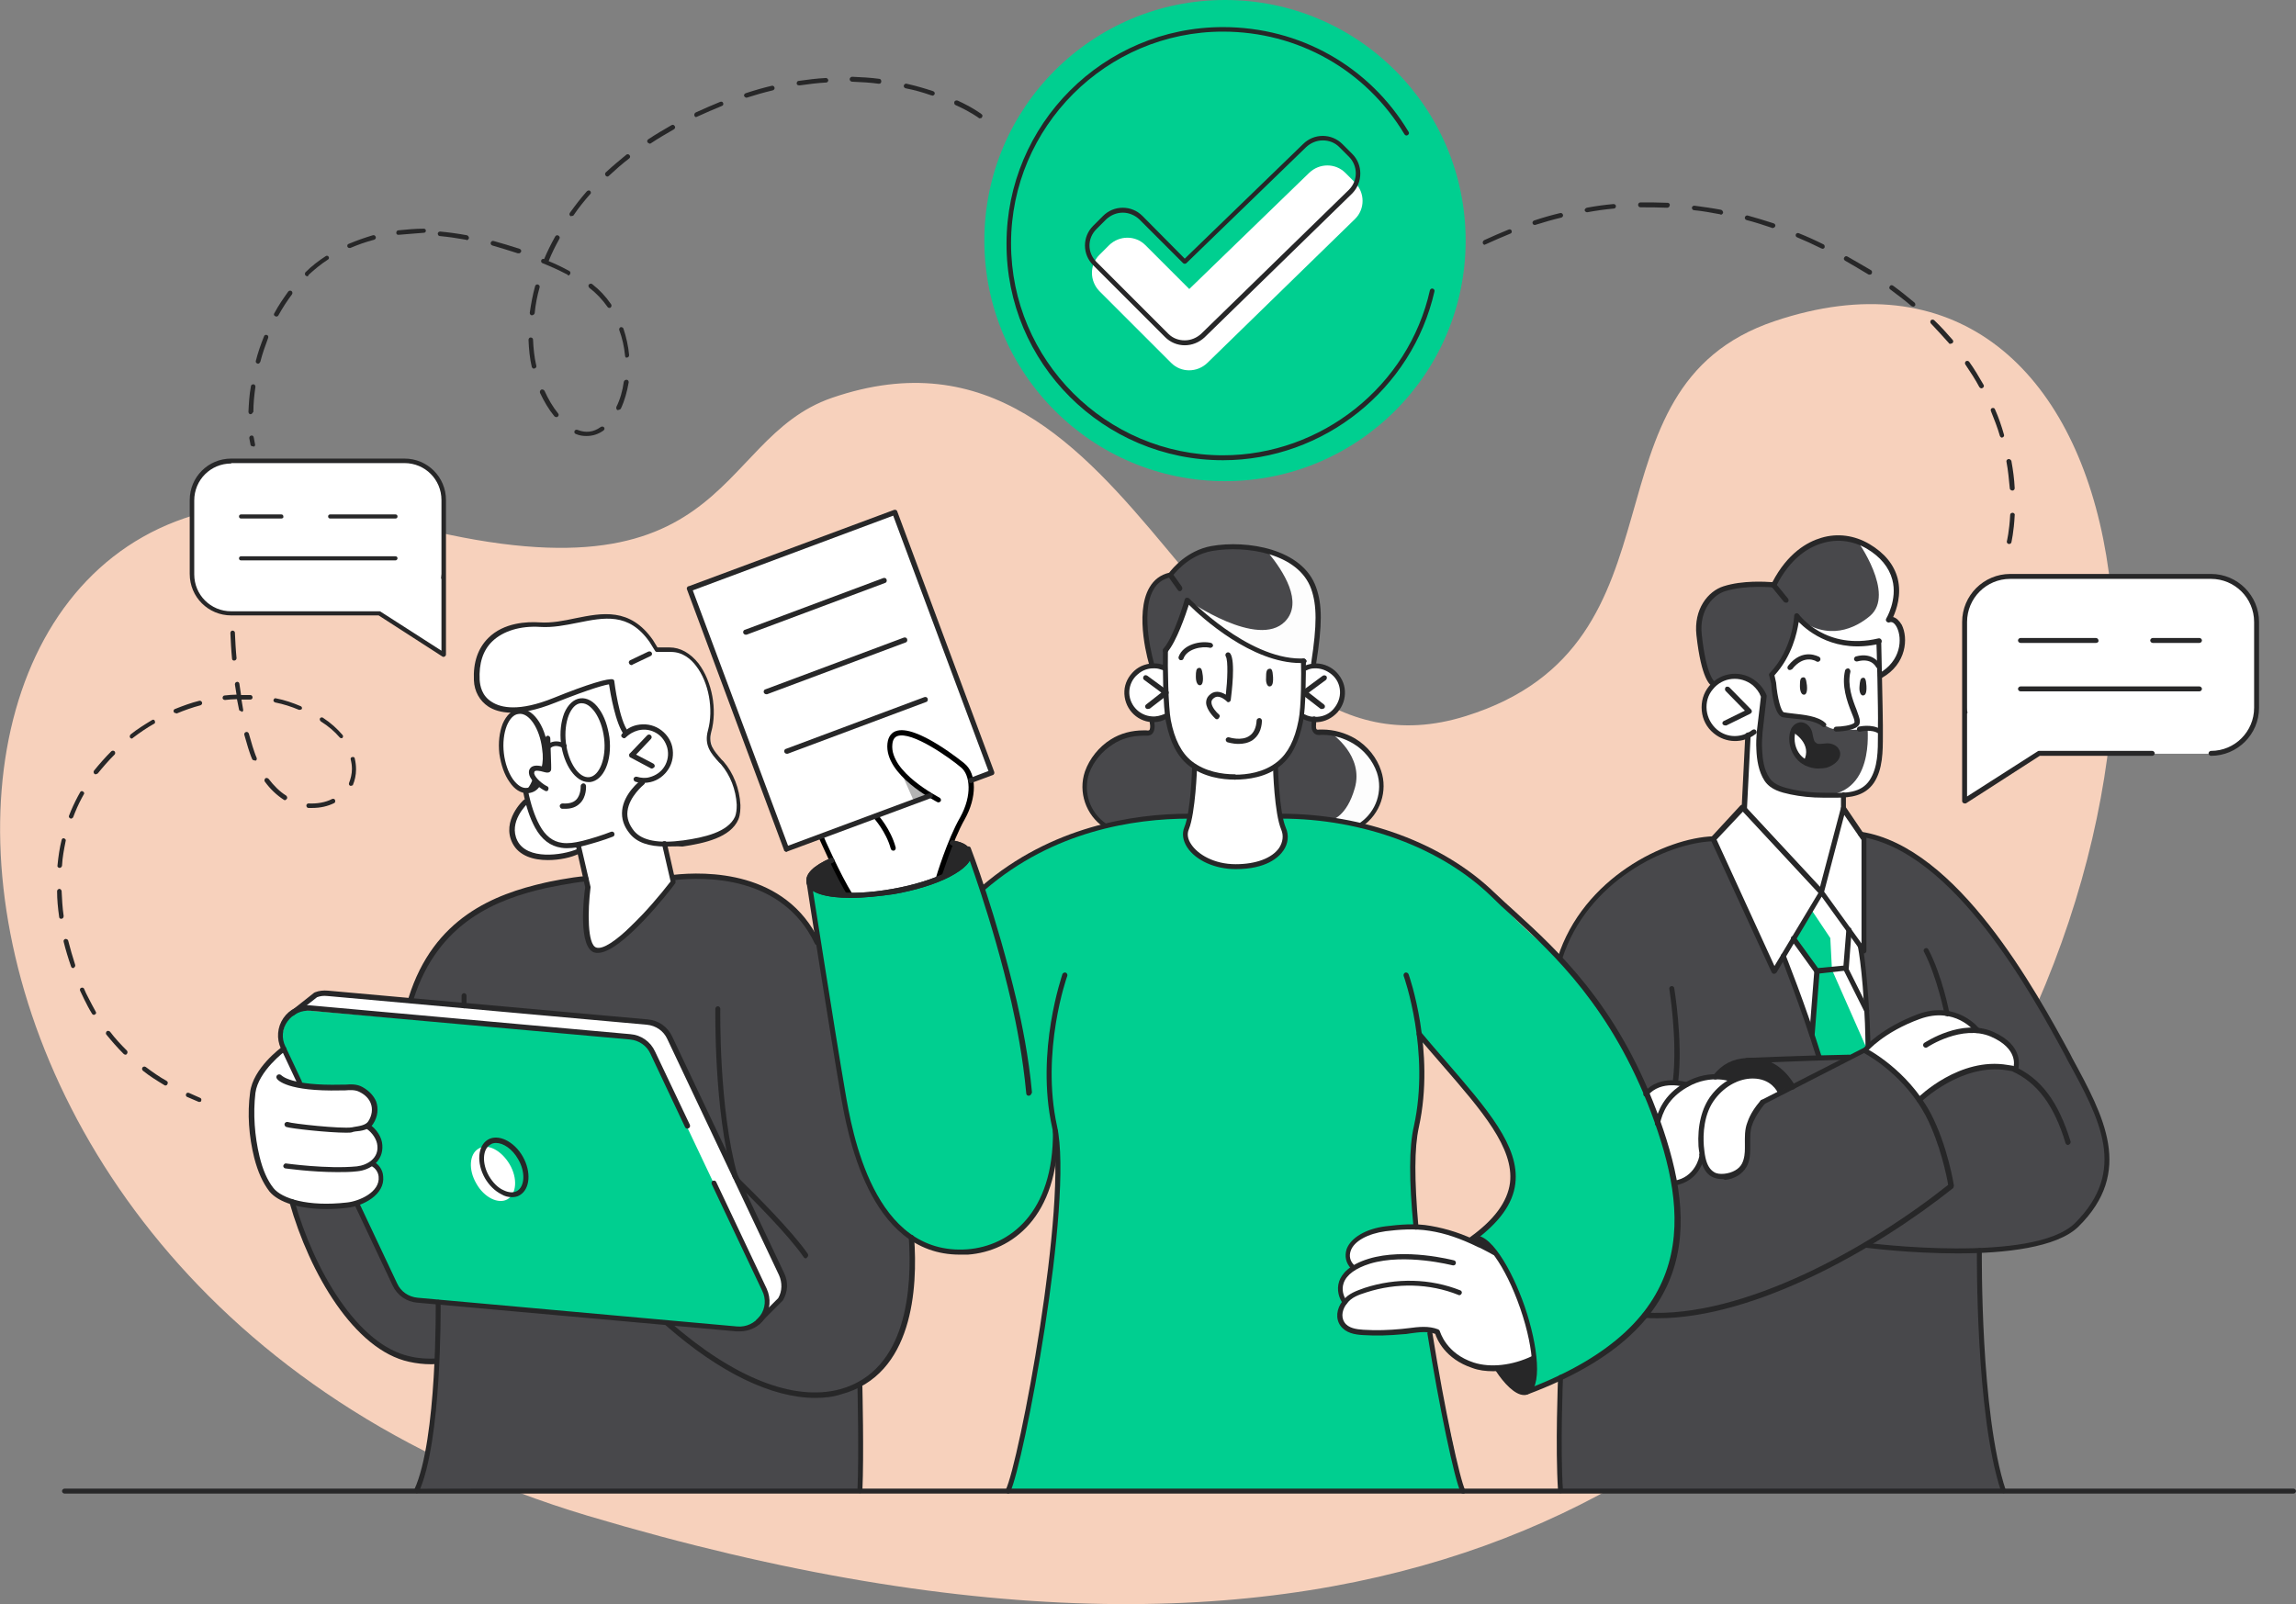 <?xml version="1.0" encoding="utf-8"?>
<!-- Generator: Adobe Illustrator 22.0.1, SVG Export Plug-In . SVG Version: 6.00 Build 0)  -->
<svg version="1.1" xmlns="http://www.w3.org/2000/svg" xmlns:xlink="http://www.w3.org/1999/xlink" x="0px" y="0px" width="559.1px"
	 height="390.7px" viewBox="0 0 559.1 390.7" style="enable-background:new 0 0 559.1 390.7;" xml:space="preserve">
<rect x="0" y="0" width="559.1" height="390.7" fill="#808080" stroke="none"/>
<style type="text/css">
	.st0{fill:#f7d1bc;}
	.st1{fill:#FFFFFF;}
	.st2{fill:#48484B;}
	.st3{fill:#00cf90;}
	.st4{fill:#272728;}
	.st5{fill:#B3B3B3;}
	.st6{fill:#FDFDFD;}
</style>
<g id="Слой_9">
	<path class="st0" d="M143.1,369.2c191.9,57.3,280.3-9.8,330.6-84c71.3-105.3,45.1-236.1-41.5-207c-48.9,16.4-19,78.6-75.2,96.2
		c-64.9,20.4-78.4-103.6-154.4-77.5c-29.7,10.2-24,53-108.1,29.7C-35.8,90.4-41.9,313.9,143.1,369.2z"/>
</g>
<g id="Слой_10">
	<path class="st1" d="M538.3,183.6h-41.7l-18.5,11.5v-43.4c0-6.2,5-11.2,11.2-11.2h48.9c6.2,0,11.2,5,11.2,11.2v20.6
		C549.5,178.5,544.5,183.6,538.3,183.6z"/>
	<path class="st1" d="M158.7,155.9c0,0-3.7-6-11-6c-7.4,0-7.2,1.9-12,1.9s-14.5-1.6-18.5,7.5c-3.9,9.1,1.5,14.3,8.3,13.5l-0.9,1.5
		c0,0-2.7,4.5-2.5,4.6c0.2,0.1-1.4,10.6,5.5,14.2l0.8,1.7l-2.8,3.7l-1,3.7l0.7,3.1l2.3,2.4l1.9,0.8l3.5,0.5l4.3-0.4
		c0,0,3.8-1.4,4.1-0.2c0.3,1.3,3,7.8,0.1,9.2c-3,1.4-3.2,16.3-1.9,16.7c1.3,0.5,6.7,2,9.6,2.7c2.9,0.6,3.8,0.8,5.9-2.6
		c2.1-3.4,4.8-6.5,5.6-8c0.8-1.4,3.5-11.3,3.5-11.3l-2.2-9.3l4.6-0.6l9.3-2.5l3.4-3l0.8-2.7l-1-6l-1.6-3.4l-2.3-2.9l-1.5-2.1
		l-0.8-2.3l0.5-3.6l0.2-5.6l-1-4.7l-2.1-4.2l-2.9-3L164,158l-2.3,0.1L160,158L158.7,155.9z"/>
	<path class="st2" d="M487.9,363.1c0,0-4.4-16.2-5.1-32.8s-0.8-25.7-0.8-25.7s17.8-0.4,22.4-5.3c4.6-4.9,8.9-9,8.7-18.1
		c-0.2-9.1-10.2-26.1-14.4-33.1c-4.1-7-14.3-23.9-22-30.8c-7.7-6.9-16.7-14.2-24.5-13.5c-7.8,0.7-35.4,0.6-35.4,0.6
		s-15.2,1.5-25.7,11.9c-10.5,10.4-11.2,17.2-11.2,17.2l0.1,103.1c0,0,0.1,24.2,0,26.5H487.9z"/>
	<path class="st3" d="M289.2,198.8c0,0-16.3,0.9-29.1,5c-12.8,4.1-20.7,12.5-20.7,12.5l-3-8.7c0,0-4.1,8.5-20,9.7
		c-15.9,1.2-19.3-1-19.3-1s4.3,27.4,5.3,33.2c1,5.8,4.3,26.1,6.3,31.6c2,5.5,9.1,27.3,29.3,23.6c0,0,14.6-2.3,17.4-16.8l1.8-10.9
		c0,0,0.5,16.8-0.9,27.7c-1.4,10.9-7,47.6-10.4,57.5l-0.4,1.1l110.7-0.1c0,0-7.2-33.3-8.9-41.9s-2.8-29.1-3.3-33.9
		c-0.5-4.7,1.2-13,1.5-16c0.3-3.1,1-12.6,0.1-18.3c0,0,6,5.6,10.9,11.7c4.9,6.1,10.2,13.4,11.4,18.5c1.2,5.1,0.2,11.3-9.2,18.3
		c0,0,5.8,0.1,9.7,11.1c3.8,11,5.4,14.3,5.2,19.2c-0.2,4.9-1.1,6.9-1.1,6.9s10.5-4.9,15.5-7.6c5-2.7,13.7-11.5,16.5-17
		s5.3-14.9,2.5-28c-2.8-13.1-7.3-23.7-11.6-30.7c-4.3-7-13.4-20.4-19.8-25.6c-6.5-5.3-11.6-11.5-13.8-13.6
		c-2.3-2.1-11.5-9.6-18.8-11.9s-15.1-4.3-19.5-4.8c-4.4-0.5-11.8-0.8-11.8-0.8H289.2z"/>
	<path class="st1" d="M283.4,162.7c0,0-7.1-2.1-8.9,5.6c0,0,0,5.2,3.8,6.2s6.1-0.2,6.1-0.2s1.5,9.7,6.5,12.3c0,0-0.2,9.4-1.3,12.2
		c-1.2,2.8-2.9,10.4,10.3,12.2c0,0,8.3,0.1,10.5-2.5c2.2-2.6,3.2-4.4,2.6-5.8c-0.6-1.4-1.9-8.1-2.1-10.5c-0.2-2.4-0.3-5.6-0.3-5.6
		s3.6-1.9,4.5-5.3c0.9-3.4,2-7,2-7s4.7,2.1,7.2-0.3c2.5-2.5,3.2-5.2,2.7-7c-0.4-1.8-3.8-4.7-6-4.8c-2.2-0.1-3.6,0.5-3.6,0.5
		l-0.3-1.8c0,0-9.2-0.7-15.2-4.7c-6-4-12.9-9.8-12.9-9.8s-3.2,10.1-5.2,11.9L283.4,162.7z"/>
	<path class="st1" d="M425.6,179l-1.2,17.7l19.2,20.6l5.7-20.4l-0.5-3.3c0,0,7.5,0.3,8.7-8.3c1.2-8.6,0.1-29.1,0.1-29.1L436,148
		l-15.4,16.9c0,0-4.4,1.3-5.6,6.6C413.7,176.6,420.6,182.4,425.6,179z"/>
	<path class="st2" d="M429.5,169.5l-1.1,10.8c0,0-0.8,9,3.2,11c4,2,11.1,2.7,14.5,2.4c3.4-0.3,7.7,0.2,9.7-3.5c2-3.7,2-8.4,2-9.2
		c0-0.8-0.3-2.7-0.3-2.7s-2.6-0.7-4.7-0.6c-2,0.2-5.1-0.1-5.8-0.1c-0.7,0.1-2.1-0.5-3.5-1.4c-1.4-1-4.8-1.3-6.3-1.5
		c-1.5-0.2-3.4,0-4.1-2.3c-0.8-2.3-1.8-8.4-1.8-8.4s3.6-3.5,4.5-6.6c0.9-3.1,1.6-7,1.6-7s4,4.4,10.2,6c6.2,1.6,9.9-0.1,9.9-0.1
		l0.4,8.1c0,0,4.6-3.7,4.9-6.3c0.3-2.6,0.3-6.7-2.8-7.3c0,0,3.3-5.2,0.8-10.8c-2.5-5.5-7.6-8.7-10.9-8.9c-3.2-0.2-7.5,0.4-10.7,2.5
		c-3.2,2.1-7,7.2-7.1,8.4c0,0-7.1,0-9.9,0.7c-2.8,0.7-5.8,2.2-7.5,6s-0.5,11.2,0.5,13.9c1,2.6,1.5,3.9,1.5,3.9s3.2-2.5,7-1.5
		C427.4,166,429.5,169.5,429.5,169.5z"/>
	<polygon class="st1" points="432.2,236.3 416.8,204.4 424.4,196.7 443.5,217.3 449.2,196.9 453.7,204 454,231.6 453,230.5 
		454.5,244.8 455.2,256.5 454,255.5 450.3,257.5 443,257.5 434.3,232.8 	"/>
	<path class="st4" d="M202.5,209.5l4.4,8.6c0,0-9.3-0.2-9.9-2.9C196.3,212.5,202.5,209.5,202.5,209.5z"/>
	<path class="st4" d="M231.9,205.2l-3.4,8.6c0,0,6.4-2.1,7.1-5.6C235.7,208.2,236.4,205.8,231.9,205.2z"/>
	<path class="st4" d="M436.7,177.9c0,0,3.3,1.7,3.4,4c0.2,2.2-0.7,3.9-0.7,3.9s3.4,1.5,6.1,0.3c2.7-1.2,2.5-3.6,0.9-4.2
		c-1.5-0.5-4.3,0.7-4.9-0.7c-0.6-1.4-0.2-4-2.1-4.3C437.5,176.4,436.7,177.9,436.7,177.9z"/>
	<path class="st4" d="M363.2,304.6l-4.8-2.1c0,0,0.3-1.3,1.3-1C360.6,301.9,363.2,304.6,363.2,304.6z"/>
	<path class="st4" d="M364.8,333.4c0,0,6.5-1,8.6-2.5c0,0,1.2,8.5-1.9,8.2C368.4,338.8,365.1,334.2,364.8,333.4z"/>
	<path class="st4" d="M417.8,262c0,0,3.5,0.4,4.2,1.7c0,0,2.3-1.8,5.4-1.7c3.2,0.1,5.8,2.1,6,3.8l2.8-1.4c0,0-4-6.3-8.6-6
		C423.2,258.7,421.9,258.6,417.8,262z"/>
	<polygon class="st3" points="436.7,229.2 442.2,236.3 441.3,251.5 443,257.5 450.3,257.5 453.6,256 454.6,256.2 454.6,245.2 
		449.5,235.6 450.6,226.7 443.5,217.3 	"/>
	<path class="st1" d="M436.4,177.9c0,0-0.4,6.4,2.9,7.5h0.6c0,0,0.6-2.6,0-4.2C439.2,179.5,436.4,177.9,436.4,177.9z"/>
	<path class="st2" d="M280.6,175.2c0,0,1.3,3.2-1.1,3.3c-2.3,0-9,0.6-11.7,4.6c-2.6,4-3.7,6.2-3.4,10.6c0.3,4.4,4.8,7.6,4.8,7.6
		s9.4-2.4,20-2.4c0,0,0.7-0.8,1-4.3c0.3-3.5,0.4-8,0.4-8s-3.9-2.8-5-7.1c-1.1-4.3-1.3-5.1-1.3-5.1S282.6,175.7,280.6,175.2z"/>
	<path class="st2" d="M320.2,175.2c0,0-0.7,3.2,1.6,3.3c2.3,0,9,1,11.6,5c2.6,4,3.1,5.6,2.8,9.9c-0.3,4.4-4.6,7.8-4.6,7.8
		s-8.9-2.4-19.5-2.3c0,0-0.7-0.8-1-4.3c-0.3-3.5-0.4-8-0.4-8s3.9-2.8,5-7.1c1.1-4.3,1.3-5.1,1.3-5.1S318.2,175.7,320.2,175.2z"/>
	<path class="st2" d="M280.3,162.2l3.6,0.5l0.1-4.5c0,0,4.1-7.3,5.2-11.9c0,0,8.8,8.3,14.4,10.6c5.6,2.3,11.7,4.2,13.7,3.9l0.2,1.3
		l2.5-0.3c0,0,0.9-8.4,1.1-12.5c0.1-4.1-1.9-11.1-7.6-13.2c-5.6-2.1-11.2-3.3-18.1-2.6c-6.8,0.8-10.1,6.4-10.1,6.4s-5.1,0.8-6.1,6.9
		S280.3,162.2,280.3,162.2z"/>
	<path class="st1" d="M433.5,265.9c0,0-2-3.9-5.7-3.8c-3.7,0-5.5,1-5.5,1s-4.8-1.3-7.7-0.3c-2.9,1-4.3,1.4-4.3,1.4s-6.6-1-9.5,2.1
		c0,0,2.9,6.7,4.3,11.9c1.4,5.2,2.5,10.2,2.5,10.2s3-0.5,4.3-2.2c1.4-1.7,2.6-4.9,2.6-4.9s0.8,6,6.2,5.1c3.7-0.6,4.6-4.6,4.6-6
		s0.5-8.5,2.8-11C430.5,266.8,433.5,265.9,433.5,265.9z"/>
	<path class="st1" d="M467.6,267.7c0,0,6.3-5.7,12-6.9c5.7-1.2,11.3-0.7,11.3-0.7s0.9-3.2-2.1-5.8c-3-2.5-7.5-3.5-7.5-3.5
		s-2.7-4-9.6-4.1c-6.9,0-17.7,9.3-17.7,9.3S463.1,261.7,467.6,267.7z"/>
	<path class="st1" d="M228.5,213.8c0,0,3.6-8.7,5.2-13.2c1.6-4.5,3.7-10,1.5-13.1c-2.2-3.2-7.5-6.4-11.8-7.8
		c-4.3-1.4-6.5-1.2-6.9,2.5c-0.4,3.7,3.8,8.1,9.5,11.3l-26,10.4c0,0,5.8,12.8,7.3,14.3C207.3,218.1,223.9,217.1,228.5,213.8z"/>
	<polygon class="st1" points="191.5,206.9 241.5,188.3 217.7,124.9 167.9,143.5 	"/>
	<path class="st1" d="M364.5,305.7c0,0-6.1-4.6-14.7-6.4c-8.5-1.8-16.9,0.7-18.6,2.2c-1.7,1.5-4.4,3.9-1.7,7c0,0-5.3,3.9-2,8.6
		c0,0-2.3,2.5-1.1,4.3c1.2,1.8,4,3.3,7.9,3.2s12.2-1.7,16-0.6c0,0,0.7,6.5,8.8,8.6c8.1,2.1,14.2-1.9,14.2-1.9s-2-11.8-4.2-16.3
		C367.1,310,364.5,305.7,364.5,305.7z"/>
	<path class="st5" d="M222.6,195.3l3.9-1.4c0,0-9.5-5.5-10.1-12.7"/>
	<path class="st2" d="M142,213.8c0,0-26.9,3.3-35.8,17.7c0,0-5,6.5-6.1,12.3l58.8,5.5l3.7,2.7l28.3,59.3l-0.7,4.9l-7.2,6.9l-2,0.6
		l-17.9-1.6l-59-5.1c0,0-4.6-0.5-6.5-2c-1.9-1.6-10.5-22-10.5-22s-4.3,1.1-7.2,0.9c-2.9-0.1-8.8-0.8-8.8-0.8s3.1,10,5.9,15.2
		c2.8,5.2,10.2,17.6,17.3,20.7c7.1,3.1,11.8,2.6,11.8,2.6s-0.2,9.8-0.9,14.6c-0.7,4.8-2.7,14.7-3.8,16.5l108,0.3v-25.3
		c0,0,7.9-6,10.3-13.7c2.4-7.7,2.4-18,2.4-19.5c-0.1-1.5-0.2-3-0.2-3s-10-8-12.9-19.5c-2.9-11.6-5.5-25.7-6.1-29.3
		c-0.6-3.7-4-23.9-4-23.9s-5.1-9.7-16.7-13.5c-11.6-3.7-17.9-1.5-17.9-1.5s-2.1,4.5-6.7,8.2c-4.7,3.7-9.6,10.8-12.5,9.5
		c-3-1.3-2.5-9.4-2.3-10.5c0.2-1.1,0.3-4.5,0.3-4.5L142,213.8z"/>
	<path class="st6" d="M324.3,178.7c0,0,7.9,5.4,5.6,13.3c-2,7-5.6,7.7-5.6,7.7l7.7,1.1c1.1-1,4-3.9,4.2-7.4c0.3-4.4-0.2-5.9-2.8-9.9
		C331.5,180.5,327.3,179.2,324.3,178.7z"/>
	<g>
		<path class="st1" d="M460,150.8c0,0,3.3-5.2,0.8-10.8c-2-4.3-5.6-7.2-8.6-8.4c0,0,9.4,13,3.2,18.4c-3.4,2.9-10.3,6.5-17.9,0.3
			c0,0,4,4.4,10.2,6c6.2,1.6,9.9-0.1,9.9-0.1l0.4,8.1c0,0,4.6-3.7,4.9-6.3C463.1,155.4,463.1,151.4,460,150.8z"/>
	</g>
	<g>
		<path class="st1" d="M457.5,178.2c0,0-1.3-0.4-2.7-0.5c0,1.6,1.4,18.5-14.7,15.8c2.3,0.4,4.5,0.3,6,0.2c3.4-0.3,7.7,0.2,9.7-3.5
			c2-3.7,2-8.4,2-9.2C457.8,180.1,457.5,178.2,457.5,178.2z"/>
		<path class="st4" d="M440,193.4c-0.4,0-0.8-0.1-1.3-0.2C439.1,193.3,439.5,193.4,440,193.4z"/>
	</g>
	<path class="st6" d="M317.2,160.9l0.2,1.3l2.5-0.3c0,0,0.9-8.4,1.1-12.5c0.1-4.1-1.9-11.1-7.6-13.2c-1.5-0.6-3-1-4.5-1.5
		c3.5,4.3,8.6,12,4,16.7c-6.6,6.7-23.5-5.1-23.5-5.1s0,0.1,0.1,0.4c1.8,1.7,9.1,8.2,14,10.2C309.1,159.4,315.2,161.3,317.2,160.9z"
		/>
	<polygon class="st1" points="440.9,221.3 445.7,228.5 446.1,236.2 454.3,254.8 454.6,245.6 449.5,235.6 450.6,226.7 443,217.3 	"/>
	<path class="st4" d="M127.7,193c0,0,2.1-0.5,3.8-2.4l-1.5-1.7C129.6,190.4,128.9,191.8,127.7,193z"/>
	<path class="st4" d="M129.8,187.5v1.2c0.2-0.3,0.3-0.7,0.3-1.2L129.8,187.5z"/>
	<path class="st3" d="M167.4,274.3l17.6,37.3c0,0,3.1,6.1,0.4,9.1c-2.7,3-6,2.8-6,2.8l-78.8-6.6c0,0-2.3-0.5-5.1-5.3
		c-2.8-4.8-8.4-18.6-8.4-18.6l-18.3-37.8c0,0-1.3-7.2,4.5-9.2l80.3,6.8c0,0,3.1-0.1,5.5,4.2C161.6,261.2,167.4,274.3,167.4,274.3z"
		/>
	<path class="st1" d="M68.6,255.5l4.4,8.4c0,0,1.1,1.2,6.6,1.1c5.5-0.1,7.5-0.5,9,0.9c1.5,1.3,3.7,4.2,1.3,8.8c0,0,2.6,1.4,2.5,4.3
		c-0.1,2.9-1.6,4.1-1.6,4.1s2.7,1.9,2.1,4.6c-0.7,2.7-3.9,4.7-6.4,5.5c-2.4,0.9-13.3,1-15.3-0.1c-2-1.1-5.2-1.7-7.4-7.4
		c-2.2-5.7-2.7-12.7-2.6-15.2c0.1-2.5,1-6.4,2-8.8C64.2,259.4,68.6,255.5,68.6,255.5z"/>
	<path class="st1" d="M124.1,283.6c2,3.4,1.7,7.2-0.5,8.5c-2.2,1.3-5.7-0.4-7.6-3.8c-2-3.4-1.7-7.2,0.5-8.5
		C118.7,278.4,122.1,280.2,124.1,283.6z"/>
	<path class="st1" d="M73.1,245.3l3.7-3l69.8,5.6l12.3,1.3c0,0,3,1.2,5,5.5l26.9,56.6c0,0,0.8,3.7-1,5.3l-3.3,3c0,0,1.4-0.7,0-4.6
		l-28.2-59.5c0,0-2-2.1-4.1-2.8L73.1,245.3z"/>
	<g>
		<path class="st4" d="M196.2,306.5c-0.2,0-0.4-0.1-0.5-0.3c-3.7-5.4-12.8-14.5-16.6-18.2c-0.2-0.2-0.3-0.6,0-0.9
			c0.2-0.2,0.6-0.2,0.9,0c3.8,3.7,13,12.9,16.7,18.3c0.2,0.3,0.1,0.7-0.2,0.9C196.4,306.5,196.3,306.5,196.2,306.5z"/>
	</g>
	<g>
		<path class="st4" d="M198.5,340.5c-10.5,0-23.2-6.1-36.3-17.6c-0.3-0.2-0.3-0.6-0.1-0.9c0.2-0.3,0.6-0.3,0.9-0.1
			c15.6,13.7,30.3,19.5,41.5,16.5c16.6-4.5,17.6-25.1,16.8-36.9c0-0.3,0.2-0.6,0.6-0.7c0.4,0,0.6,0.2,0.7,0.6
			c0.9,12.3-0.2,33.5-17.7,38.2C202.8,340.3,200.7,340.5,198.5,340.5z"/>
	</g>
	<g>
		<path class="st4" d="M104.9,332.3c-1.7,0-3.5-0.2-5.3-0.6c-13.3-2.9-24.2-21.5-29.1-38.8c-0.1-0.3,0.1-0.7,0.4-0.8
			c0.3-0.1,0.7,0.1,0.8,0.4c4.8,16.9,15.4,35.2,28.2,37.9c2.1,0.5,4.2,0.6,6.3,0.5c0.4-0.1,0.6,0.2,0.7,0.6c0,0.3-0.2,0.6-0.6,0.7
			C105.8,332.3,105.3,332.3,104.9,332.3z"/>
	</g>
	<g>
		<path class="st4" d="M199,230.2c-0.2,0-0.5-0.1-0.6-0.4c-7.9-16.5-26.6-16.3-34.4-15.4c-0.3,0-0.7-0.2-0.7-0.6
			c0-0.3,0.2-0.7,0.6-0.7c8-0.9,27.4-1.1,35.6,16.1c0.1,0.3,0,0.7-0.3,0.8C199.1,230.2,199,230.2,199,230.2z"/>
	</g>
	<g>
		<path class="st4" d="M100.1,243.8c-0.5-0.1-0.7-0.5-0.6-0.8c6.1-19.5,20.9-25.2,33.2-28c0.3-0.1,6.6-1.4,9.9-1.6
			c0.4,0,0.6,0.2,0.7,0.6c0,0.3-0.2,0.6-0.6,0.7c-3.1,0.2-9.6,1.6-9.7,1.6c-11.9,2.7-26.3,8.2-32.3,27.1
			C100.7,243.6,100.4,243.8,100.1,243.8z"/>
	</g>
	<g>
		<path class="st4" d="M138.1,206.6c-0.4,0-0.9,0-1.4-0.1c-2.7-0.4-4.8-2-6.4-4.9c-1.3-2.4-2.2-5.1-2.9-8.7
			c-0.1-0.3,0.1-0.7,0.5-0.7c0.3-0.1,0.7,0.1,0.7,0.5c0.7,3.4,1.6,6.1,2.8,8.3c1.4,2.6,3.2,4,5.5,4.3c1.4,0.2,3,0,5-0.5
			c2-0.5,4.9-1.4,6.9-2.2c0.3-0.1,0.7,0,0.8,0.4c0.1,0.3,0,0.7-0.4,0.8c-2,0.8-5,1.7-7,2.2C141.2,206.3,139.7,206.6,138.1,206.6z"/>
	</g>
	<g>
		<path class="st4" d="M156.8,190.7c-0.7,0-1.5-0.1-2.1-0.3c-0.3-0.1-0.5-0.5-0.4-0.8c0.1-0.3,0.5-0.5,0.8-0.4
			c1,0.3,2.1,0.4,3.1,0.1c1.5-0.4,2.8-1.3,3.6-2.6c0.8-1.3,1.1-2.9,0.7-4.5c-0.4-1.5-1.3-2.8-2.6-3.6c-1.3-0.8-2.9-1.1-4.5-0.7
			c-1.1,0.3-2.2,0.9-3,1.7c-0.2,0.3-0.6,0.3-0.9,0c-0.3-0.2-0.3-0.6,0-0.9c1-1.1,2.2-1.8,3.6-2.1c1.9-0.4,3.8-0.1,5.4,0.9
			c1.6,1,2.8,2.6,3.2,4.4c0.4,1.9,0.1,3.8-0.9,5.4c-1,1.6-2.6,2.8-4.4,3.2C157.9,190.6,157.3,190.7,156.8,190.7z"/>
	</g>
	<g>
		<path class="st4" d="M158.7,187.2c-0.1,0-0.2,0-0.3-0.1l-4.9-2.6c-0.2-0.1-0.3-0.3-0.3-0.5c0-0.2,0-0.4,0.2-0.5l4.2-4.4
			c0.2-0.2,0.6-0.3,0.9,0c0.2,0.2,0.3,0.6,0,0.9l-3.6,3.8l4.2,2.2c0.3,0.2,0.4,0.5,0.3,0.8C159.2,187,159,187.2,158.7,187.2z"/>
	</g>
	<g>
		<path class="st4" d="M209.4,363.7c-0.4,0-0.6-0.3-0.6-0.7c0.4-8.6,0-25.1,0-25.3c0-0.3,0.3-0.6,0.6-0.6c0.3,0,0.6,0.3,0.6,0.6
			c0,0.2,0.4,16.7,0,25.4C210.1,363.4,209.8,363.7,209.4,363.7z"/>
	</g>
	<g>
		<path class="st4" d="M179,287.2c-0.3,0-0.5-0.2-0.6-0.5c-4.6-16.4-4.2-40.7-4.2-41c0-0.3,0.3-0.6,0.6-0.6c0.3,0,0.6,0.3,0.6,0.6
			c0,0.2-0.4,24.4,4.2,40.6c0.1,0.3-0.1,0.7-0.4,0.8C179.1,287.2,179,287.2,179,287.2z"/>
	</g>
	<g>
		<path class="st4" d="M133,192.7c-0.1,0-0.2,0-0.3-0.1c-1.1-0.5-3.3-2.2-3.8-3.8c-0.2-0.7-0.1-1.2,0.1-1.5c0.7-1.2,2.4-0.8,3.6-0.5
			c0.1,0,0.3,0.1,0.4,0.1c0-1.3-0.1-4.8-0.2-7.1c0-0.3,0.3-0.6,0.6-0.6c0.3,0,0.6,0.3,0.6,0.6c0,1.2,0.3,7.1,0.2,7.7
			c0,0.2-0.2,0.4-0.3,0.5c-0.4,0.3-0.9,0.2-1.6,0c-0.7-0.2-2-0.5-2.2,0c0,0-0.1,0.2,0,0.5c0.3,1.1,2.2,2.6,3.1,3
			c0.3,0.1,0.5,0.5,0.3,0.8C133.5,192.6,133.3,192.7,133,192.7z"/>
	</g>
	<g>
		<path class="st4" d="M137.7,197c-0.3,0-0.5,0-0.8,0c-0.3,0-0.6-0.3-0.6-0.7c0-0.3,0.3-0.6,0.7-0.6c1.5,0.1,2.6-0.2,3.3-0.9
			c1.2-1.2,1.1-3.3,1.1-3.3c0-0.3,0.2-0.6,0.6-0.7c0.4,0,0.6,0.2,0.7,0.6c0,0.1,0.2,2.7-1.5,4.3C140.3,196.6,139.1,197,137.7,197z"
			/>
	</g>
	<g>
		<g>
			<path d="M228.5,214.6c-0.5-0.1-0.7-0.5-0.6-0.8c0.1-0.4,2.8-9.3,5.9-14.7c3-5.4,2.4-10.3,0.3-12.1c-2.8-2.4-12.1-9-15.6-7.7
				c-0.7,0.3-1.1,0.9-1.2,2c-0.7,6.8,11.4,12.9,11.5,13c0.3,0.2,0.4,0.5,0.3,0.8c-0.2,0.3-0.5,0.4-0.8,0.3
				c-0.5-0.3-13-6.6-12.2-14.3c0.2-1.9,1.2-2.7,2-3c4.9-1.9,16.7,7.8,16.8,7.9c3,2.5,3,8.3,0,13.6c-3,5.3-5.7,14.3-5.8,14.4
				C229,214.5,228.7,214.6,228.5,214.6z"/>
		</g>
		<g>
			<path d="M207.1,218.7c-0.2,0-0.4-0.1-0.5-0.3c-3.1-4.8-7-14-7.2-14.3c-0.1-0.3,0-0.7,0.3-0.8c0.3-0.1,0.7,0,0.8,0.3
				c0,0.1,4.1,9.4,7.1,14.2c0.2,0.3,0.1,0.7-0.2,0.9C207.3,218.6,207.2,218.7,207.1,218.7z"/>
		</g>
		<g>
			<path d="M217.5,207.2c-0.3,0-0.5-0.2-0.6-0.5c-1.1-4.1-4.1-7.4-4.1-7.4c-0.2-0.3-0.2-0.7,0-0.9c0.3-0.2,0.6-0.2,0.9,0
				c0.1,0.1,3.2,3.5,4.4,8c0.1,0.3-0.1,0.7-0.4,0.8C217.6,207.2,217.5,207.2,217.5,207.2z"/>
		</g>
	</g>
	<g>
		<path class="st4" d="M371.7,339.7c-0.3,0-0.5-0.2-0.6-0.4c-0.1-0.3,0-0.7,0.4-0.8c43.1-16.3,39.6-43.2,30.6-67.4
			c-9.7-25.7-23.7-38.6-34-48.1c-1.8-1.6-3.4-3.1-4.9-4.6c-12.2-11.9-31.4-19-51.3-19c-0.3,0-0.6-0.3-0.6-0.6s0.3-0.6,0.6-0.6
			c20.2,0,39.7,7.2,52.2,19.4c1.5,1.4,3.1,2.9,4.9,4.5c10.4,9.5,24.6,22.5,34.4,48.5c9.3,24.8,12.9,52.4-31.3,69
			C371.8,339.7,371.7,339.7,371.7,339.7z"/>
	</g>
	<g>
		<path class="st4" d="M239.5,216.9c-0.2,0-0.4-0.1-0.5-0.2c-0.2-0.3-0.2-0.7,0.1-0.9c16.9-14.5,36.8-17.6,50.5-17.6
			c0.3,0,0.6,0.3,0.6,0.6s-0.3,0.6-0.6,0.6c-13.5,0-33.1,3-49.7,17.3C239.8,216.8,239.6,216.9,239.5,216.9z"/>
	</g>
	<g>
		<path class="st4" d="M379.9,234.1c-0.5-0.1-0.7-0.5-0.6-0.8c6.2-19.5,26.3-29.2,37.9-29.6c0.4,0,0.6,0.3,0.6,0.6
			c0,0.3-0.3,0.6-0.6,0.6c-11.3,0.4-30.8,9.7-36.8,28.7C380.4,233.9,380.2,234.1,379.9,234.1z"/>
	</g>
	<g>
		<path class="st4" d="M558.5,363.8H15.7c-0.3,0-0.6-0.3-0.6-0.6c0-0.3,0.3-0.6,0.6-0.6h542.8c0.3,0,0.6,0.3,0.6,0.6
			C559.1,363.5,558.8,363.8,558.5,363.8z"/>
	</g>
	<g>
		<path class="st4" d="M408,263.6c-0.4,0-0.7-0.4-0.6-0.7c1.1-9.7-0.9-21.9-0.9-22c-0.1-0.3,0.2-0.7,0.5-0.7
			c0.3-0.1,0.7,0.2,0.7,0.5c0,0.1,2.1,12.5,1,22.4C408.6,263.4,408.4,263.6,408,263.6z"/>
	</g>
	<path class="st4" d="M291.9,162.7c0.5-0.1,0.8,0.1,1,1.9c0.2,2-0.4,2.4-0.8,2.3c-0.4,0-0.9-0.6-0.9-2.1
		C291.2,163.5,291.3,162.8,291.9,162.7z"/>
	<path class="st4" d="M309.1,162.9c0.5-0.1,0.8,0.2,0.9,2c0.1,2-0.4,2.3-0.9,2.3c-0.4,0-0.9-0.7-0.8-2.1
		C308.3,163.7,308.4,163,309.1,162.9z"/>
	<path class="st4" d="M439,165c0.5-0.1,0.8,0.1,1,1.9c0.2,2-0.4,2.4-0.8,2.3c-0.4,0-0.9-0.6-0.9-2.1
		C438.3,165.7,438.4,165.1,439,165z"/>
	<path class="st4" d="M453.6,165.1c0.5-0.1,0.8,0.2,0.9,2c0.1,2-0.4,2.3-0.9,2.3c-0.4,0-0.9-0.7-0.8-2.1
		C452.9,165.9,453,165.2,453.6,165.1z"/>
	<g>
		<path class="st4" d="M281,175.9c-0.2,0-0.3,0-0.5,0c-3.9-0.2-6.9-3.6-6.7-7.6c0.1-1.9,1-3.6,2.4-4.9c1.4-1.3,3.3-1.9,5.2-1.8
			c0.8,0,1.5,0.2,2.2,0.5c0.3,0.1,0.5,0.5,0.3,0.8c-0.1,0.3-0.5,0.5-0.8,0.3c-0.6-0.2-1.2-0.4-1.8-0.4c-1.6-0.1-3.1,0.4-4.3,1.5
			c-1.2,1-1.9,2.5-2,4c-0.2,3.2,2.3,6,5.5,6.2c1.1,0.1,2.1-0.2,3.1-0.6c0.3-0.2,0.7,0,0.8,0.3c0.2,0.3,0,0.7-0.3,0.8
			C283.2,175.6,282.1,175.9,281,175.9z"/>
	</g>
	<g>
		<path class="st4" d="M279.5,172.7c-0.2,0-0.4-0.1-0.5-0.2c-0.2-0.3-0.2-0.7,0.1-0.9l3.7-2.9l-4.2-3.1c-0.3-0.2-0.3-0.6-0.1-0.9
			c0.2-0.3,0.6-0.3,0.9-0.1l4.9,3.6c0.2,0.1,0.3,0.3,0.3,0.5c0,0.2-0.1,0.4-0.2,0.5l-4.4,3.4C279.8,172.6,279.7,172.7,279.5,172.7z"
			/>
	</g>
	<g>
		<path class="st4" d="M320.5,175.9c-1.1,0-2.3-0.3-3.3-0.8c-0.3-0.2-0.4-0.5-0.3-0.8c0.2-0.3,0.5-0.4,0.8-0.3
			c0.9,0.5,2,0.7,3.1,0.6c1.6-0.1,3-0.8,4-2c1-1.2,1.6-2.7,1.5-4.3c-0.1-1.6-0.8-3-2-4c-1.2-1-2.7-1.6-4.3-1.5
			c-0.7,0-1.3,0.2-1.9,0.5c-0.3,0.1-0.7,0-0.8-0.3c-0.1-0.3,0-0.7,0.3-0.8c0.7-0.3,1.5-0.5,2.3-0.6c1.9-0.1,3.7,0.5,5.2,1.8
			c1.4,1.3,2.3,3,2.4,4.9c0.1,1.9-0.5,3.7-1.8,5.2c-1.3,1.4-3,2.3-4.9,2.4C320.8,175.9,320.6,175.9,320.5,175.9z"/>
	</g>
	<g>
		<path class="st4" d="M321.9,172.7c-0.1,0-0.3,0-0.4-0.1l-4.4-3.4c-0.2-0.1-0.2-0.3-0.2-0.5c0-0.2,0.1-0.4,0.3-0.5l4.9-3.6
			c0.3-0.2,0.7-0.1,0.9,0.1c0.2,0.3,0.1,0.7-0.1,0.9l-4.2,3.1l3.7,2.9c0.3,0.2,0.3,0.6,0.1,0.9C322.3,172.6,322.1,172.7,321.9,172.7
			z"/>
	</g>
	<g>
		<path class="st4" d="M424.7,197.7c-0.4,0-0.6-0.3-0.6-0.7l0.9-18c0-0.3,0.3-0.6,0.7-0.6c0.3,0,0.6,0.3,0.6,0.7l-0.9,18
			C425.3,197.4,425,197.7,424.7,197.7z"/>
	</g>
	<g>
		<path class="st4" d="M447.2,194.3c-0.5,0-1.1,0-1.6,0c-0.5,0-0.9,0-1.4,0c-3.2,0-5.8-0.3-8.2-0.8c-2.3-0.5-4.8-1.1-6.3-3.3
			c-1.5-2.3-1.9-5.2-2-7.6c-0.1-1.6,0-3.1,0.1-4.4c0.4-3.1,0.9-7.7,1-8.5c-0.4-1.1-1.1-2-2-2.8c-3-2.4-7.3-2-9.7,1
			c-1.2,1.4-1.7,3.2-1.5,5.1c0.2,1.8,1.1,3.5,2.5,4.7c2.5,2.1,6,2.1,8.6,0.1c0.3-0.2,0.7-0.2,0.9,0.1c0.2,0.3,0.2,0.7-0.1,0.9
			c-3,2.3-7.2,2.3-10.2-0.2c-1.7-1.4-2.7-3.3-2.9-5.5c-0.2-2.2,0.4-4.3,1.8-6c2.9-3.5,8-4,11.5-1.1c1.1,0.9,2,2.1,2.5,3.4
			c0,0.1,0,0.2,0,0.3c0,0-0.6,5.3-1,8.7c-0.1,1.3-0.2,2.7-0.1,4.2c0.1,2.2,0.4,4.9,1.8,6.9c1.2,1.8,3.5,2.3,5.6,2.8
			c2.3,0.5,4.8,0.8,7.9,0.8c0.5,0,0.9,0,1.4,0c3.6,0.1,7.4,0.1,9.5-3.1c2-3.1,2-7.1,2-11c0-0.9,0-1.7,0-2.5c0.1-2.6-0.3-20-0.4-20.2
			c0-0.3,0.3-0.6,0.6-0.6c0.4,0,0.6,0.3,0.6,0.6c0,0.7,0.4,17.6,0.4,20.3c0,0.8,0,1.6,0,2.5c0,3.9,0,8.3-2.2,11.6
			C454.1,193.9,450.6,194.3,447.2,194.3z"/>
	</g>
	<g>
		<path class="st4" d="M457.4,162.8c-0.2,0-0.5-0.1-0.6-0.4c-0.1-0.1-1.1-2.2-4.5-1.3c-0.3,0.1-0.7-0.1-0.8-0.4
			c-0.1-0.3,0.1-0.7,0.4-0.8c4.4-1.2,5.9,2,6,2c0.1,0.3,0,0.7-0.3,0.8C457.6,162.8,457.5,162.8,457.4,162.8z"/>
	</g>
	<g>
		<path class="st4" d="M435.9,163.2c-0.1,0-0.3,0-0.4-0.1c-0.3-0.2-0.3-0.6-0.1-0.9c3.6-4.6,7.5-2.2,7.6-2.2
			c0.3,0.2,0.4,0.6,0.2,0.9c-0.2,0.3-0.6,0.4-0.9,0.2c-0.1-0.1-3-1.8-5.9,1.9C436.2,163.1,436,163.2,435.9,163.2z"/>
	</g>
	<g>
		<path class="st4" d="M448.9,197.5c-0.3,0-0.6-0.3-0.6-0.6v-3.3c0-0.3,0.3-0.6,0.6-0.6c0.3,0,0.6,0.3,0.6,0.6v3.3
			C449.5,197.3,449.2,197.5,448.9,197.5z"/>
	</g>
	<g>
		<path class="st4" d="M417.1,167.1c-0.1,0-0.2,0-0.2,0c-0.4-0.2-2.6-1.5-3.8-12.4c-0.7-6.3,2.8-10.7,6.6-11.9
			c4.7-1.5,10.3-1.1,11.9-1c3.7-7.1,8.5-9.8,11.9-10.8c4-1.2,8.1-0.6,11.7,1.5c3.7,2.2,6,5,6.9,8.4c1,4-0.3,7.6-1.1,9.4
			c0.8,0.2,1.5,0.9,2.1,1.9c1.6,3.2,1.2,9.5-4.8,12.9c-0.3,0.2-0.7,0.1-0.9-0.2c-0.2-0.3-0.1-0.7,0.2-0.9c5.3-3,5.7-8.4,4.3-11.2
			c-0.2-0.4-0.9-1.6-1.8-1.2c-0.2,0.1-0.5,0-0.7-0.2c-0.2-0.2-0.2-0.5-0.1-0.7c0,0,2.8-4.6,1.5-9.5c-0.8-3-2.9-5.6-6.3-7.6
			c-3.3-1.9-7.1-2.4-10.7-1.3c-3.2,0.9-7.8,3.5-11.3,10.5c-0.1,0.2-0.4,0.4-0.6,0.3c-0.1,0-6.6-0.7-11.8,0.9
			c-2.7,0.8-6.4,4.4-5.7,10.6c1.1,10.1,3.1,11.4,3.1,11.4c0.3,0.1,0.5,0.5,0.3,0.8C417.6,166.9,417.3,167.1,417.1,167.1z"/>
	</g>
	<g>
		<path class="st4" d="M447.1,178.2c-0.3,0-0.6-0.3-0.6-0.6c0-0.3,0.3-0.6,0.6-0.6c1.3,0,3.7-0.3,4.4-0.9c0.1-0.1,0.1-0.2,0.1-0.3
			c0-0.5-0.4-1.4-0.8-2.4c-1-2.5-2.4-6.4-1.5-10.1c0.1-0.3,0.4-0.5,0.8-0.5c0.3,0.1,0.5,0.4,0.5,0.8c-0.8,3.3,0.5,6.8,1.5,9.3
			c0.4,1.2,0.8,2.1,0.8,2.8c0,0.4-0.1,0.9-0.5,1.2C451.1,178.1,447.5,178.2,447.1,178.2z"/>
	</g>
	<g>
		<g>
			<path class="st4" d="M442.8,187.2c-1.5,0-3-0.5-4.3-1.4c-1.7-1.3-2.8-3.5-2.8-5.8c0-1.6,0.5-2.9,1.3-3.5c0.8-0.6,1.6-0.7,2.4-0.4
				c1,0.4,1.8,1.4,2,2.8c0.3,1.7,0.5,1.8,0.8,2c0.3,0.3,0.5,0.4,2.2,0.2c1.3-0.2,2.6,0.3,3.2,1.1c0.5,0.7,0.7,1.5,0.3,2.4
				c-0.4,1-1.6,1.9-3.1,2.4C444.2,187.1,443.5,187.2,442.8,187.2z M438.6,177.1c-0.3,0-0.5,0.1-0.8,0.3c-0.4,0.3-0.8,1.2-0.8,2.5
				c0,2,0.9,3.8,2.3,4.8c2.2,1.6,4.4,1.2,5.2,0.9c1.3-0.4,2.1-1.1,2.3-1.6c0.2-0.5,0.1-0.9-0.1-1.2c-0.4-0.5-1.2-0.8-2.1-0.6
				c-2,0.2-2.4,0.1-3.1-0.4c-0.7-0.5-0.9-0.8-1.3-2.8c-0.2-0.9-0.6-1.6-1.2-1.8C438.8,177.2,438.7,177.1,438.6,177.1z"/>
		</g>
	</g>
	<g>
		<path class="st4" d="M439.7,186.4c-0.1,0-0.2,0-0.3-0.1c-0.3-0.2-0.4-0.5-0.2-0.9c2.3-4.2-2.5-7-2.7-7.1c-0.3-0.2-0.4-0.6-0.2-0.9
			c0.2-0.3,0.5-0.4,0.9-0.2c2.1,1.2,5.5,4.6,3.2,8.8C440.1,186.3,439.9,186.4,439.7,186.4z"/>
	</g>
	<g>
		<path class="st4" d="M420.1,176.7c-0.2,0-0.5-0.1-0.6-0.3c-0.2-0.3,0-0.7,0.3-0.8l5.1-2.5l-4.7-4.8c-0.2-0.2-0.2-0.6,0-0.9
			c0.2-0.2,0.6-0.2,0.9,0l5.3,5.4c0.1,0.1,0.2,0.3,0.2,0.5c0,0.2-0.2,0.4-0.3,0.5l-5.9,2.9C420.2,176.7,420.1,176.7,420.1,176.7z"/>
	</g>
	<g>
		<path class="st4" d="M434.9,146.8c-0.2,0-0.4-0.1-0.5-0.2l-3.1-3.8c-0.2-0.3-0.2-0.7,0.1-0.9c0.3-0.2,0.7-0.2,0.9,0.1l3.1,3.8
			c0.2,0.3,0.2,0.7-0.1,0.9C435.2,146.8,435.1,146.8,434.9,146.8z"/>
	</g>
	<g>
		<g>
			<path class="st4" d="M478.4,195.7c-0.1,0-0.2,0-0.3-0.1c-0.2-0.1-0.3-0.3-0.3-0.5v-21.6c0-0.1,0-0.1,0-0.2c0-0.3,0-0.6,0-0.9
				v-20.9c0-6.5,5.3-11.7,11.7-11.7h48.9c6.5,0,11.7,5.3,11.7,11.7v20.9c0,6.5-5.3,11.7-11.7,11.7c-0.3,0-0.6-0.3-0.6-0.6
				c0-0.3,0.3-0.6,0.6-0.6c5.8,0,10.5-4.7,10.5-10.5v-20.9c0-5.8-4.7-10.5-10.5-10.5h-48.9c-5.8,0-10.5,4.7-10.5,10.5v20.9
				c0,0.4,0,0.8,0.1,1.1c0,0.1,0,0.2-0.1,0.3V194l17.2-11c0.1-0.1,0.2-0.1,0.3-0.1h27.6c0.3,0,0.6,0.3,0.6,0.6
				c0,0.3-0.3,0.6-0.6,0.6h-27.4l-18,11.6C478.7,195.7,478.5,195.7,478.4,195.7z"/>
		</g>
		<g>
			<path class="st4" d="M535.6,156.6h-11.4c-0.3,0-0.6-0.3-0.6-0.6c0-0.3,0.3-0.6,0.6-0.6h11.4c0.3,0,0.6,0.3,0.6,0.6
				C536.2,156.3,535.9,156.6,535.6,156.6z"/>
		</g>
		<g>
			<path class="st4" d="M510.4,156.6H492c-0.3,0-0.6-0.3-0.6-0.6c0-0.3,0.3-0.6,0.6-0.6h18.4c0.3,0,0.6,0.3,0.6,0.6
				C511.1,156.3,510.8,156.6,510.4,156.6z"/>
		</g>
		<g>
			<path class="st4" d="M535.6,168.4H492c-0.3,0-0.6-0.3-0.6-0.6c0-0.3,0.3-0.6,0.6-0.6h43.6c0.3,0,0.6,0.3,0.6,0.6
				C536.2,168.1,535.9,168.4,535.6,168.4z"/>
		</g>
	</g>
	<g>
		<path class="st4" d="M233.7,305.6c-22.2,0-27.4-29.6-29.1-39.6c-2.5-14.5-8.2-50.8-8.2-51.1c-0.1-0.3,0.2-0.7,0.5-0.7
			c0.4-0.1,0.7,0.2,0.7,0.5c0.1,0.4,5.7,36.6,8.2,51.1c1.7,10,6.9,40.2,29.8,38.5c10.2-0.8,21-8.8,20.8-28.8c0-0.3,0.3-0.6,0.6-0.6
			c0.3,0,0.6,0.3,0.6,0.6c0.2,20.9-11.2,29.3-21.9,30.1C235,305.6,234.3,305.6,233.7,305.6z"/>
	</g>
	<g>
		<path class="st4" d="M250.5,266.9c-0.3,0-0.6-0.2-0.6-0.6c-0.8-8.7-2.4-16.8-3.6-22.1c-4.8-20.8-11.1-37-11.1-37.2
			c-0.1-0.3,0-0.7,0.4-0.8c0.3-0.1,0.7,0,0.8,0.4c0.1,0.2,6.3,16.5,11.2,37.3c1.2,5.3,2.9,13.4,3.7,22.2
			C251.1,266.6,250.9,266.9,250.5,266.9C250.5,266.9,250.5,266.9,250.5,266.9z"/>
	</g>
	<g>
		<path class="st4" d="M300.7,189.9c-3.1,0-7.6-0.6-11.2-3.4c-2.8-2.2-4.6-5.7-5.6-10.8c-0.7-3.3-0.8-13.9-0.7-17.3
			c0-0.3,0.3-0.6,0.6-0.6c0.4,0,0.6,0.3,0.6,0.6c-0.1,3.7,0.1,13.9,0.7,17c0.9,4.7,2.6,8,5.1,10c3.3,2.6,7.5,3.2,10.4,3.2
			c0.3,0,0.6,0.3,0.6,0.6S301.1,189.9,300.7,189.9z"/>
	</g>
	<g>
		<path class="st4" d="M300.7,189.9c-0.3,0-0.6-0.3-0.6-0.6s0.3-0.6,0.6-0.6c2.9,0,7.1-0.5,10.4-3.2c2.5-2,4.2-5.3,5.1-10
			c0.7-3.3,0.7-11.6,0.6-14.5c0-0.3,0.3-0.6,0.6-0.6c0.4,0,0.6,0.3,0.6,0.6c0,2.9,0,11.4-0.7,14.8c-1,5-2.8,8.6-5.6,10.8
			C308.4,189.3,303.9,189.9,300.7,189.9z"/>
	</g>
	<g>
		<path class="st4" d="M316.7,161.5c-11.9,0-24.1-11.1-27.2-14.2c-0.8,2.5-3,8.9-5.2,11.5c-0.2,0.3-0.6,0.3-0.9,0.1
			c-0.3-0.2-0.3-0.6-0.1-0.9c2.6-2.9,5.2-11.9,5.2-12c0.1-0.2,0.2-0.4,0.5-0.4c0.2,0,0.4,0,0.6,0.2c0.1,0.1,14.1,14.6,27.1,14.6
			c0.3,0,0.5,0,0.8,0c0.3,0,0.6,0.3,0.7,0.6c0,0.3-0.3,0.6-0.6,0.7C317.3,161.5,317,161.5,316.7,161.5z"/>
	</g>
	<g>
		<path class="st4" d="M300.9,211.7c-5,0-9.7-2.1-11.8-5.3c-1.1-1.7-1.3-3.4-0.7-4.9c1.6-3.8,1.9-14.7,1.9-14.8
			c0-0.3,0.2-0.6,0.6-0.6c0.3,0,0.6,0.3,0.6,0.6c0,0.5-0.4,11.3-2,15.3c-0.5,1.1-0.3,2.4,0.6,3.7c1.6,2.4,5.5,4.8,10.8,4.8
			c5,0,8.9-1.5,10.6-4c0.9-1.4,1.1-3,0.5-4.4c-1.7-4-2-14.8-2-15.3c0-0.3,0.3-0.6,0.6-0.6c0.4,0,0.6,0.3,0.6,0.6
			c0,0.1,0.3,11.1,1.9,14.8c0.8,1.8,0.6,3.9-0.6,5.6C311.4,208.8,308.4,211.7,300.9,211.7z"/>
	</g>
	<g>
		<path class="st4" d="M280.6,162.8c-0.3,0-0.5-0.2-0.6-0.4c-0.2-0.5-3.9-12.8-0.1-19.3c1.1-1.9,2.7-3.1,4.8-3.6
			c0.8-1,4.3-5.4,10.3-6.5c8.6-1.5,22.2,0.6,25.5,10.1c1.5,4.2,1.5,9.1,0,18.5c-0.1,0.3-0.4,0.6-0.7,0.5c-0.3-0.1-0.6-0.4-0.5-0.7
			c1.4-9.2,1.4-13.9,0-17.9c-3.1-8.8-16-10.7-24.1-9.3c-6.2,1.1-9.6,6.1-9.7,6.1c-0.1,0.1-0.2,0.2-0.4,0.3c-1.9,0.4-3.3,1.4-4.2,3
			c-3.5,6,0.2,18.2,0.2,18.3c0.1,0.3-0.1,0.7-0.4,0.8C280.7,162.8,280.6,162.8,280.6,162.8z"/>
	</g>
	<g>
		<path class="st4" d="M356.3,363.8c-0.2,0-0.5-0.1-0.6-0.3c-1.5-3-5.3-21.1-8.1-38.6c-0.1-0.3,0.2-0.7,0.5-0.7
			c0.3-0.1,0.7,0.2,0.7,0.5c3,18.8,6.7,35.7,8,38.3c0.2,0.3,0,0.7-0.3,0.8C356.5,363.8,356.4,363.8,356.3,363.8z"/>
	</g>
	<g>
		<path class="st4" d="M344.8,299.5c-0.3,0-0.6-0.2-0.6-0.6c-1.1-11.6-1.1-19.4,0.1-24.6c4-18.2-2.4-36.4-2.5-36.6
			c-0.1-0.3,0.1-0.7,0.4-0.8c0.3-0.1,0.7,0.1,0.8,0.4c0.1,0.2,6.6,18.7,2.5,37.3c-1.1,5-1.1,12.7-0.1,24.2
			C345.5,299.2,345.2,299.5,344.8,299.5C344.9,299.5,344.8,299.5,344.8,299.5z"/>
	</g>
	<g>
		<path class="st4" d="M245.5,363.8c-0.1,0-0.2,0-0.3-0.1c-0.3-0.2-0.4-0.5-0.3-0.8c3.2-6.4,15.3-70,11.3-88.3
			c-4.1-18.6,2.5-37.1,2.5-37.3c0.1-0.3,0.5-0.5,0.8-0.4c0.3,0.1,0.5,0.5,0.4,0.8c-0.1,0.2-6.5,18.4-2.5,36.6
			c4.1,18.4-8.2,82.6-11.4,89.1C245.9,363.7,245.7,363.8,245.5,363.8z"/>
	</g>
	<g>
		<path class="st4" d="M207.1,218.7c-5.7,0-10.2-1.1-10.7-3.7c-0.4-2.1,1.6-4.1,5.9-6c0.3-0.1,0.7,0,0.8,0.3c0.1,0.3,0,0.7-0.3,0.8
			c-3.6,1.6-5.4,3.3-5.2,4.7c0.4,2.4,8.7,3.7,19.8,1.7c5.1-0.9,9.9-2.4,13.3-4.1c3.1-1.6,4.9-3.2,4.6-4.4c-0.1-0.7-0.7-1.6-3.5-2.1
			c-0.3-0.1-0.6-0.4-0.5-0.7c0.1-0.3,0.4-0.6,0.7-0.5c2.9,0.5,4.2,1.5,4.5,3.1c0.3,1.9-1.5,3.8-5.3,5.8c-3.5,1.8-8.4,3.3-13.6,4.2
			C214.1,218.3,210.4,218.7,207.1,218.7z"/>
	</g>
	<g>
		<path class="st4" d="M371.1,339.8c-2.2,0-4.9-2.9-6.8-5.8c-0.2-0.3-0.1-0.7,0.2-0.9c0.3-0.2,0.7-0.1,0.9,0.2
			c2.6,3.9,5,5.5,6.1,5.2c2.3-0.8,2.4-9.1-1.3-19.8c-3.7-10.7-8.8-17.2-11.2-16.4c-0.3,0.1-0.7-0.1-0.8-0.4
			c-0.1-0.3,0.1-0.7,0.4-0.8c4-1.4,9.5,7.9,12.7,17.2c3.2,9.4,4.5,20,0.5,21.4C371.6,339.8,371.4,339.8,371.1,339.8z"/>
	</g>
	<g>
		<path class="st4" d="M191.5,207.5c-0.1,0-0.2,0-0.3-0.1c-0.2-0.1-0.3-0.2-0.3-0.4l-23.6-63.4c-0.1-0.2-0.1-0.3,0-0.5
			c0.1-0.2,0.2-0.3,0.4-0.3l50-18.6c0.3-0.1,0.7,0,0.8,0.4l23.6,63.4c0.1,0.3,0,0.7-0.4,0.8l-5.1,1.9c-0.3,0.1-0.7,0-0.8-0.4
			c-0.1-0.3,0-0.7,0.4-0.8l4.5-1.7l-23.2-62.2l-48.8,18.2l23.2,62.2l34.4-12.8c0.3-0.1,0.7,0,0.8,0.4c0.1,0.3,0,0.7-0.4,0.8l-35,13
			C191.7,207.5,191.6,207.5,191.5,207.5z"/>
	</g>
	<g>
		<path class="st4" d="M287.6,160.8c-0.1,0-0.1,0-0.2,0c-0.3-0.1-0.5-0.5-0.4-0.8c1.1-3.1,5.4-4,7.9-3.4c0.3,0.1,0.5,0.4,0.5,0.7
			c-0.1,0.3-0.4,0.5-0.7,0.5c-2.1-0.5-5.7,0.3-6.5,2.6C288.1,160.7,287.9,160.8,287.6,160.8z"/>
	</g>
	<g>
		<path class="st4" d="M301.6,181.2c-1.5,0-2.6-0.4-2.7-0.4c-0.3-0.1-0.5-0.5-0.4-0.8c0.1-0.3,0.5-0.5,0.8-0.4c0,0,3.1,1,5-0.4
			c1-0.7,1.6-1.9,1.7-3.7c0-0.3,0.3-0.6,0.7-0.6c0.3,0,0.6,0.3,0.6,0.7c-0.1,2.2-0.9,3.7-2.3,4.7C303.9,181,302.7,181.2,301.6,181.2
			z"/>
	</g>
	<g>
		<path class="st4" d="M269.1,201.6c-0.1,0-0.2,0-0.3-0.1c-4.4-3-6.3-8.6-4.6-13.6c1.1-3.1,3.4-6,6.3-7.8c2.4-1.5,5.1-2.2,8-2.2
			c0.3,0,0.4,0,0.6,0c0.7,0.1,0.8,0,0.9-0.3c0.1-0.4,0.1-0.9,0-1.4c0-0.3-0.1-0.6-0.1-0.9c0-0.3,0.3-0.6,0.6-0.6
			c0.4,0,0.6,0.3,0.6,0.6c0,0.2,0,0.5,0,0.8c0.1,0.6,0.1,1.3-0.1,1.9c-0.4,1.3-1.5,1.2-2.2,1.2c-0.2,0-0.3,0-0.5,0
			c-2.6,0-5.2,0.7-7.3,2.1c-2.7,1.7-4.8,4.3-5.8,7.1c-1.5,4.5,0.2,9.5,4.1,12.2c0.3,0.2,0.4,0.6,0.2,0.9
			C269.5,201.5,269.3,201.6,269.1,201.6z"/>
	</g>
	<g>
		<path class="st4" d="M331.5,201.6c-0.2,0-0.4-0.1-0.5-0.3c-0.2-0.3-0.1-0.7,0.2-0.9c3.9-2.7,5.6-7.7,4.1-12.2
			c-1-2.9-3.1-5.5-5.8-7.1c-2.2-1.3-4.8-2.1-7.3-2.1c-0.1,0-0.4,0-0.5,0c-0.7,0.1-1.7,0.1-2.2-1.2c-0.2-0.6-0.1-1.3-0.1-1.9
			c0-0.3,0.1-0.5,0-0.8c0-0.3,0.3-0.6,0.6-0.6c0.3,0,0.6,0.3,0.6,0.6c0,0.3,0,0.6-0.1,0.9c0,0.5-0.1,1,0,1.4
			c0.1,0.3,0.1,0.4,0.9,0.3c0.2,0,0.4,0,0.6,0c2.8,0,5.6,0.8,8,2.2c3,1.8,5.3,4.7,6.3,7.8c1.7,5-0.2,10.6-4.6,13.6
			C331.7,201.5,331.6,201.6,331.5,201.6z"/>
	</g>
	<g>
		<path class="st4" d="M407.7,288.8c-0.3,0-0.6-0.2-0.6-0.5c0-0.3,0.2-0.7,0.5-0.7c5.1-0.7,6.3-5.8,6.2-6.2
			c-0.1-0.3,0.2-0.7,0.5-0.7c0.3-0.1,0.7,0.2,0.7,0.5c0.1,0.6-0.3,2.4-1.5,4.1C412.6,286.6,410.8,288.3,407.7,288.8
			C407.8,288.8,407.8,288.8,407.7,288.8z"/>
	</g>
	<g>
		<path class="st4" d="M403.6,274.3c-0.5-0.1-0.7-0.4-0.6-0.8c0.7-2.8,2.1-6.8,7.3-9.8c6.5-3.7,12-1.3,12.2-1.2
			c0.3,0.1,0.5,0.5,0.3,0.8c-0.1,0.3-0.5,0.5-0.8,0.3c-0.1,0-5.2-2.2-11.1,1.2c-4.7,2.7-6.1,6.2-6.7,9
			C404.1,274.1,403.9,274.3,403.6,274.3z"/>
	</g>
	<g>
		<path class="st4" d="M400.8,267.1c-0.1,0-0.3,0-0.4-0.1c-0.3-0.2-0.3-0.6-0.1-0.9c3.9-4.6,10.3-2.5,10.5-2.5
			c0.3,0.1,0.5,0.5,0.4,0.8c-0.1,0.3-0.5,0.5-0.8,0.4c-0.1,0-5.9-1.9-9.2,2.1C401.1,267.1,400.9,267.1,400.8,267.1z"/>
	</g>
	<g>
		<path class="st4" d="M327.5,317.8c-0.2,0-0.4-0.1-0.5-0.3c-0.9-1.2-1.6-3.3-0.9-5.4c0.6-1.7,2.3-4,7.2-5.5
			c8.9-2.7,20.3,0.3,20.8,0.4c0.3,0.1,0.5,0.4,0.4,0.8c-0.1,0.3-0.4,0.5-0.8,0.4c-0.1,0-11.5-3-20.1-0.4c-3.5,1.1-5.7,2.7-6.4,4.7
			c-0.6,1.7,0,3.3,0.7,4.3c0.2,0.3,0.1,0.7-0.1,0.9C327.8,317.8,327.6,317.8,327.5,317.8z"/>
	</g>
	<g>
		<path class="st4" d="M329.5,309.2c-0.2,0-0.3-0.1-0.5-0.2c-1.3-1.4-1.6-3-1.1-4.7c1-2.8,4.7-5,9.5-5.6c3.3-0.4,7.2-0.8,11-0.1
			c4,0.7,7.8,1.9,12.2,4.1l0.5,0.2c1.1,0.6,2,1,3.1,1.6c0.3,0.2,0.4,0.6,0.2,0.9c-0.2,0.3-0.6,0.4-0.9,0.2c-1-0.6-1.9-1-3-1.6
			l-0.5-0.2c-4.3-2.1-8-3.4-11.9-4c-3.7-0.6-7.5-0.3-10.7,0.1c-4.3,0.6-7.7,2.4-8.5,4.8c-0.4,1.2-0.2,2.4,0.8,3.4
			c0.2,0.3,0.2,0.6,0,0.9C329.8,309.2,329.7,309.2,329.5,309.2z"/>
	</g>
	<g>
		<path class="st4" d="M363.6,334c-1.8,0-3.5-0.2-5.1-0.8c-6.6-2.2-8.6-7-9-8.3c-2-0.7-4-0.4-6.2-0.1c-0.6,0.1-1.2,0.2-1.8,0.2
			c-3.2,0.3-6.4,0.4-9.5,0.2c-2.1-0.1-4.3-0.5-5.6-2.3c-1.2-1.7-1-4.1,0.6-6.1c1.4-1.8,3.4-2.4,5.3-3.1c7.7-2.5,16-2.3,23.3,0.6
			c0.3,0.1,0.5,0.5,0.3,0.8c-0.1,0.3-0.5,0.5-0.8,0.3c-7-2.8-15-3-22.4-0.6c-1.9,0.6-3.6,1.2-4.7,2.7c-1,1.2-1.6,3.1-0.6,4.6
			c0.9,1.4,2.9,1.7,4.6,1.8c3.1,0.2,6.2,0.1,9.3-0.2c0.6-0.1,1.2-0.1,1.8-0.2c2.3-0.3,4.8-0.6,7.1,0.3c0.2,0.1,0.3,0.2,0.4,0.4
			c0.1,0.2,1.5,5.5,8.3,7.7c4.1,1.3,9.4,0.7,14.2-1.6c0.3-0.2,0.7,0,0.8,0.3c0.2,0.3,0,0.7-0.3,0.8C370.4,333.2,366.9,334,363.6,334
			z"/>
	</g>
	<g>
		<path class="st4" d="M358.3,302.6c-0.2,0-0.4-0.1-0.5-0.3c-0.2-0.3-0.1-0.7,0.1-0.9c6-4.3,9.2-8.7,9.8-13.3
			c1-8.5-6.8-17.5-16.6-28.8c-1.9-2.2-4-4.6-6-7c-0.2-0.3-0.2-0.7,0.1-0.9c0.3-0.2,0.7-0.2,0.9,0.1c2,2.4,4,4.7,6,7
			c10,11.6,18,20.7,16.9,29.8c-0.6,5-4,9.6-10.3,14.2C358.5,302.6,358.4,302.6,358.3,302.6z"/>
	</g>
	<g>
		<path class="st4" d="M207.1,218.7c-5.7,0-10.2-1.1-10.7-3.7c-0.4-2.1,1.6-4.1,5.9-6c0.3-0.1,0.7,0,0.8,0.3c0.1,0.3,0,0.7-0.3,0.8
			c-3.6,1.6-5.4,3.3-5.2,4.7c0.4,2.4,8.7,3.7,19.8,1.7c5.1-0.9,9.9-2.4,13.3-4.1c3.1-1.6,4.9-3.2,4.6-4.4c-0.1-0.7-0.7-1.6-3.5-2.1
			c-0.3-0.1-0.6-0.4-0.5-0.7c0.1-0.3,0.4-0.6,0.7-0.5c2.9,0.5,4.2,1.5,4.5,3.1c0.3,1.9-1.5,3.8-5.3,5.8c-3.5,1.8-8.4,3.3-13.6,4.2
			C214.1,218.3,210.4,218.7,207.1,218.7z"/>
	</g>
	<g>
		<path class="st4" d="M436.5,265.4c-0.2,0-0.4-0.1-0.5-0.3c-2.6-4.4-6-6.3-10.5-6.1c-3.2,0.2-5.3,1.3-7.3,3.7
			c-0.2,0.3-0.6,0.3-0.9,0.1c-0.3-0.2-0.3-0.6-0.1-0.9c2.2-2.7,4.7-4,8.2-4.2c5-0.3,8.8,1.9,11.7,6.7c0.2,0.3,0.1,0.7-0.2,0.9
			C436.7,265.3,436.6,265.4,436.5,265.4z"/>
	</g>
	<g>
		<path class="st4" d="M403.6,321.1c-1,0-2,0-3.1-0.1c-0.3,0-0.6-0.3-0.6-0.7c0-0.3,0.4-0.6,0.7-0.6c23.7,1.5,54.6-15.8,73.8-31.1
			c-0.3-1.8-1.9-10-5.5-16.9c-5-9.4-13.3-14.3-15-15.2L429.5,269c-0.3,0.2-0.7,0-0.8-0.3c-0.2-0.3,0-0.7,0.3-0.8l24.7-12.6
			c0.2-0.1,0.4-0.1,0.6,0c0.4,0.2,10.1,5.2,15.8,15.8c4.2,8,5.7,17.6,5.7,17.7c0,0.2-0.1,0.4-0.2,0.6
			C456.9,304.3,427.3,321.1,403.6,321.1z"/>
	</g>
	<g>
		<path class="st4" d="M476.7,305.3c-11.4,0-21.6-1.3-22.5-1.4c-0.3,0-0.6-0.4-0.5-0.7c0-0.3,0.3-0.6,0.7-0.5
			c0.4,0.1,40.8,5.2,50.9-4.8c12.8-12.8,6.1-25.2-1.8-39.6l-0.5-1c-8.1-15-27.2-50-50-53.5c-0.3-0.1-0.6-0.4-0.5-0.7
			c0.1-0.3,0.4-0.6,0.7-0.5c23.5,3.6,42.7,39,50.9,54.1l0.5,1c7.7,14.2,15.1,27.7,1.5,41.1C500.9,303.9,488.2,305.3,476.7,305.3z"/>
	</g>
	<g>
		<path class="st4" d="M296.3,175.2c-0.1,0-0.3-0.1-0.4-0.2c-0.2-0.2-2.1-2-2.2-3.8c0-0.7,0.2-1.3,0.7-1.8c0.6-0.6,1.2-0.9,2-0.9
			c0.8,0,1.6,0.4,2.1,0.7c0.4-3.4,0.6-8.3,0-9.3c-0.2-0.3-0.1-0.7,0.2-0.9c0.3-0.2,0.7-0.1,0.9,0.2c1.3,1.9,0.3,9.7,0.1,11.3
			c0,0.2-0.2,0.4-0.4,0.5c-0.2,0.1-0.5,0-0.6-0.2c-0.3-0.3-1.3-1.1-2.2-1.1c-0.4,0-0.8,0.2-1.1,0.5c-0.3,0.3-0.4,0.5-0.4,0.9
			c0,1.1,1.3,2.5,1.8,2.9c0.3,0.2,0.3,0.6,0,0.9C296.7,175.1,296.5,175.2,296.3,175.2z"/>
	</g>
	<g>
		<path class="st4" d="M287.3,144c-0.2,0-0.4-0.1-0.5-0.3l-2-2.8c-0.2-0.3-0.1-0.7,0.1-0.9c0.3-0.2,0.7-0.1,0.9,0.1l2,2.8
			c0.2,0.3,0.1,0.7-0.1,0.9C287.6,144,287.4,144,287.3,144z"/>
	</g>
	<g>
		<path class="st4" d="M444.1,177.1c-0.2,0-0.3-0.1-0.4-0.2c-1.5-1.3-4.8-1.7-7.2-1.9c-1-0.1-1.9-0.2-2.4-0.3
			c-2.1-0.5-2.7-6.4-2.8-8.2l-0.5-2c-0.1-0.2,0-0.4,0.2-0.6c5.6-5.9,5.9-13.8,5.9-13.9c0-0.3,0.2-0.5,0.4-0.6c0.3-0.1,0.5,0,0.7,0.2
			c0.3,0.4,6.7,8.9,19.4,5.9c0.3-0.1,0.7,0.1,0.8,0.5c0.1,0.3-0.1,0.7-0.5,0.8c-10.7,2.5-17.3-2.9-19.7-5.3c-0.4,2.6-1.6,8.3-5.9,13
			l0.4,1.8c0.3,3.7,1.2,7,1.9,7.2c0.5,0.1,1.3,0.2,2.2,0.3c2.6,0.3,6.1,0.6,7.9,2.3c0.3,0.2,0.3,0.6,0,0.9
			C444.5,177.1,444.3,177.1,444.1,177.1z"/>
	</g>
	<g>
		<path class="st4" d="M457.8,178.8c-0.1,0-0.2,0-0.3-0.1c-1.8-1.2-4.4-0.5-4.5-0.5c-0.3,0.1-0.7-0.1-0.8-0.4
			c-0.1-0.3,0.1-0.7,0.4-0.8c0.1,0,3.2-0.8,5.5,0.7c0.3,0.2,0.4,0.6,0.2,0.9C458.2,178.7,458,178.8,457.8,178.8z"/>
	</g>
	<g>
		<path class="st4" d="M487.9,363.7c-0.3,0-0.5-0.2-0.6-0.4c-6.3-18.7-5.9-58.3-5.9-58.7c0-0.3,0.3-0.6,0.6-0.6
			c0.4,0,0.6,0.3,0.6,0.6c0,0.4-0.4,39.7,5.8,58.3c0.1,0.3-0.1,0.7-0.4,0.8C488,363.7,487.9,363.7,487.9,363.7z"/>
	</g>
	<g>
		<path class="st4" d="M380,363.7c-0.3,0-0.6-0.3-0.6-0.6c-0.7-10.6,0-27.4,0-27.6c0-0.3,0.3-0.6,0.6-0.6c0.4,0,0.6,0.3,0.6,0.7
			c0,0.2-0.7,17,0,27.5C380.7,363.4,380.4,363.7,380,363.7C380.1,363.7,380.1,363.7,380,363.7z"/>
	</g>
	<g>
		<path class="st4" d="M432,237.2c-0.3,0-0.5-0.2-0.6-0.4l-14.8-32.2c-0.1-0.2-0.1-0.5,0.1-0.7l7.1-7.7c0.1-0.1,0.3-0.2,0.5-0.2
			c0.2,0,0.3,0.1,0.5,0.2l18.4,19.8l5.1-19.3c0.1-0.2,0.3-0.4,0.5-0.5c0.3,0,0.5,0.1,0.6,0.3l5,7.4c0.1,0.1,0.1,0.2,0.1,0.3v27.4
			c0,0.3-0.2,0.5-0.4,0.6c-0.3,0.1-0.5,0-0.7-0.2l-9.8-13.6l-11,18.5C432.4,237.1,432.2,237.2,432,237.2z M418,204.5l14.1,30.8
			l10.7-17.8l-18.4-19.8L418,204.5z M444.2,217.2l9.1,12.6v-25.2l-4.2-6.1L444.2,217.2z"/>
	</g>
	<g>
		<path class="st4" d="M443,258.2c-0.3,0-0.5-0.2-0.6-0.4c-4-12.9-8.7-24.6-8.7-24.7c-0.1-0.3,0-0.7,0.3-0.8c0.3-0.1,0.7,0,0.8,0.3
			c0,0.1,4.8,11.9,8.8,24.8c0.1,0.3-0.1,0.7-0.4,0.8C443.2,258.2,443.1,258.2,443,258.2z"/>
	</g>
	<g>
		<path class="st4" d="M454.9,255.4c-0.3,0-0.6-0.3-0.6-0.6c-0.3-15.7-1.8-24.1-1.9-24.2c-0.1-0.3,0.2-0.7,0.5-0.7
			c0.3-0.1,0.7,0.2,0.7,0.5c0,0.1,1.5,8.5,1.9,24.4C455.5,255.1,455.3,255.4,454.9,255.4C454.9,255.4,454.9,255.4,454.9,255.4z"/>
	</g>
	<g>
		<path class="st4" d="M181.6,154.6c-0.3,0-0.5-0.2-0.6-0.4c-0.1-0.3,0-0.7,0.4-0.8l33.7-12.6c0.3-0.1,0.7,0,0.8,0.4
			c0.1,0.3,0,0.7-0.4,0.8l-33.7,12.6C181.8,154.6,181.7,154.6,181.6,154.6z"/>
	</g>
	<g>
		<path class="st4" d="M186.6,169.1c-0.3,0-0.5-0.2-0.6-0.4c-0.1-0.3,0-0.7,0.4-0.8l33.7-12.6c0.3-0.1,0.7,0,0.8,0.4
			c0.1,0.3,0,0.7-0.4,0.8l-33.7,12.6C186.8,169.1,186.7,169.1,186.6,169.1z"/>
	</g>
	<g>
		<path class="st4" d="M191.6,183.6c-0.3,0-0.5-0.2-0.6-0.4c-0.1-0.3,0-0.7,0.4-0.8l33.7-12.6c0.3-0.1,0.7,0,0.8,0.4
			c0.1,0.3,0,0.7-0.4,0.8l-33.7,12.6C191.8,183.6,191.7,183.6,191.6,183.6z"/>
	</g>
	<g>
		<path class="st4" d="M425.3,259c-0.3,0-0.6-0.3-0.6-0.6c0-0.3,0.3-0.6,0.6-0.7c0.1,0,13.4-0.6,24.9-0.8c0.3-0.1,0.6,0.3,0.6,0.6
			c0,0.3-0.3,0.6-0.6,0.6C438.7,258.4,425.5,259,425.3,259C425.4,259,425.4,259,425.3,259z"/>
	</g>
	<g>
		<path class="st4" d="M503.6,278.9c-0.3,0-0.5-0.2-0.6-0.4c-2.8-9.3-6.9-14.8-13.1-17.6l-1.2-0.2c-11-1.8-20.8,7.6-20.9,7.7
			c-0.3,0.2-0.6,0.2-0.9,0c-0.2-0.2-0.2-0.6,0-0.9c0.4-0.4,10.3-10.1,22-8.1l1.3,0.2c6.8,3,11,8.7,14,18.4c0.1,0.3-0.1,0.7-0.4,0.8
			C503.7,278.9,503.6,278.9,503.6,278.9z"/>
	</g>
	<g>
		<path class="st4" d="M490.9,260.7c-0.5-0.1-0.7-0.5-0.6-0.8c0.1-0.2,1.2-4.5-5.5-7.4c-7-3-15.4,2.5-15.5,2.6
			c-0.3,0.2-0.7,0.1-0.9-0.2c-0.2-0.3-0.1-0.7,0.2-0.9c0.4-0.2,9.1-6,16.7-2.7c7.8,3.4,6.2,8.8,6.2,8.9
			C491.4,260.5,491.2,260.7,490.9,260.7z"/>
	</g>
	<g>
		<path class="st4" d="M454.3,256.3c-0.1,0-0.3,0-0.4-0.1c-0.3-0.2-0.3-0.6-0.1-0.9c0.2-0.2,4.2-4.9,13.3-8.3
			c9.4-3.4,14.9,3.5,14.9,3.6c0.2,0.3,0.2,0.7-0.1,0.9c-0.3,0.2-0.7,0.2-0.9-0.1c-0.2-0.3-5-6.3-13.5-3.2
			c-8.8,3.2-12.7,7.8-12.8,7.9C454.6,256.3,454.5,256.3,454.3,256.3z"/>
	</g>
	<g>
		<path class="st4" d="M442.4,237.2c-0.2,0-0.4-0.1-0.5-0.3l-5.7-7.9c-0.2-0.3-0.1-0.7,0.1-0.9c0.3-0.2,0.7-0.1,0.9,0.1l5.5,7.6
			l6.2-0.6l0.7-8.7c0-0.3,0.3-0.6,0.7-0.6c0.3,0,0.6,0.3,0.6,0.7l-0.7,9.2c0,0.3-0.3,0.5-0.6,0.6L442.4,237.2
			C442.5,237.2,442.4,237.2,442.4,237.2z"/>
	</g>
	<g>
		<path class="st4" d="M441.2,252.5c-0.4,0-0.7-0.3-0.6-0.7l1.2-15.3c0-0.3,0.3-0.6,0.7-0.6c0.3,0,0.6,0.3,0.6,0.7l-1.2,15.3
			C441.8,252.3,441.6,252.5,441.2,252.5z"/>
	</g>
	<g>
		<path class="st4" d="M454.6,246.7c-0.2,0-0.4-0.1-0.6-0.3l-5.1-10.2c-0.2-0.3,0-0.7,0.3-0.8c0.3-0.2,0.7,0,0.8,0.3l5.1,10.2
			c0.2,0.3,0,0.7-0.3,0.8C454.8,246.7,454.7,246.7,454.6,246.7z"/>
	</g>
	<g>
		<path class="st4" d="M128.3,193.2c-1.5,0-3-0.9-4.2-2.7c-1.3-1.8-2.1-4.2-2.5-6.9c-0.3-2.7,0-5.2,0.8-7.3c0.9-2.1,2.3-3.4,3.9-3.6
			c3.3-0.4,6.4,3.8,7.1,9.5c0.2,2.1,0.2,3.5-0.2,5.1c-0.1,0.3-0.4,0.5-0.8,0.5c-0.3-0.1-0.5-0.4-0.5-0.8c0.3-1.4,0.4-2.7,0.1-4.7
			c-0.6-4.9-3.2-8.8-5.7-8.4c-1.2,0.1-2.2,1.2-2.9,2.9c-0.7,1.8-1,4.2-0.7,6.7c0.3,2.5,1.1,4.7,2.2,6.3c1.1,1.5,2.3,2.3,3.5,2.1
			c0.9-0.1,1.5-0.5,2.1-1.3c0.2-0.3,0.6-0.4,0.9-0.2c0.3,0.2,0.4,0.6,0.2,0.9c-0.8,1.2-1.6,1.7-2.9,1.9
			C128.6,193.2,128.5,193.2,128.3,193.2z"/>
	</g>
	<g>
		<path class="st4" d="M143.3,190.5c-3.1,0-6-4.1-6.7-9.5c-0.3-2.7,0-5.2,0.8-7.3c0.9-2.1,2.3-3.4,3.9-3.6c1.6-0.2,3.3,0.7,4.6,2.6
			c1.3,1.8,2.1,4.2,2.5,6.9c0.7,5.7-1.4,10.5-4.7,10.9C143.6,190.5,143.4,190.5,143.3,190.5z M141.7,171.3c-0.1,0-0.2,0-0.3,0
			c-1.2,0.1-2.2,1.2-2.9,2.9c-0.7,1.8-1,4.2-0.7,6.7c0.6,4.9,3.2,8.7,5.7,8.4c2.5-0.3,4.2-4.7,3.6-9.5c-0.3-2.5-1.1-4.7-2.2-6.3
			C143.9,172.1,142.8,171.3,141.7,171.3z"/>
	</g>
	<g>
		<path class="st4" d="M132.9,183.2c-0.1,0-0.2,0-0.3-0.1c-0.3-0.2-0.4-0.6-0.2-0.8c0.6-1,2.5-2.6,5.3-1.1c0.3,0.2,0.4,0.5,0.2,0.8
			c-0.2,0.3-0.5,0.4-0.8,0.2c-2.4-1.3-3.5,0.4-3.6,0.6C133.3,183.1,133.1,183.2,132.9,183.2z"/>
	</g>
	<g>
		<path class="st4" d="M180.1,324.3c-0.2,0-0.5,0-0.7,0l-77.8-7c-2.6-0.2-4.9-1.8-6-4.2l-9.1-19.3c-0.1-0.3,0-0.7,0.3-0.8
			c0.3-0.1,0.7,0,0.8,0.3l9.1,19.3c0.9,2,2.8,3.3,5,3.5l77.8,7c2.2,0.2,4.3-0.8,5.6-2.6c1.3-1.8,1.5-4.1,0.5-6.1l-12.3-26
			c-0.1-0.3,0-0.7,0.3-0.8c0.3-0.1,0.7,0,0.8,0.3l12.3,26c1.1,2.4,0.9,5.2-0.6,7.4C184.8,323.2,182.5,324.3,180.1,324.3z"/>
	</g>
	<g>
		<path class="st4" d="M167.4,274.9c-0.2,0-0.5-0.1-0.6-0.4l-8.4-17.8c-0.9-2-2.8-3.3-5-3.5l-77.8-7c-2.2-0.2-4.3,0.8-5.6,2.6
			c-1.3,1.8-1.5,4.1-0.5,6.1l4,8.5c0.1,0.3,0,0.7-0.3,0.8c-0.3,0.1-0.7,0-0.8-0.3l-4-8.5c-1.1-2.4-0.9-5.2,0.6-7.4
			c1.5-2.2,4-3.4,6.7-3.1l77.8,7c2.6,0.2,4.9,1.8,6,4.2L168,274c0.1,0.3,0,0.7-0.3,0.8C167.6,274.9,167.5,274.9,167.4,274.9z"/>
	</g>
	<g>
		<path class="st4" d="M184.6,322.6c-0.2,0-0.3-0.1-0.4-0.2c-0.2-0.2-0.2-0.6,0-0.9l5.3-5.3c1-1.7,1-3.8,0.2-5.6l-27.2-57.5
			c-0.9-2-2.8-3.3-5-3.5l-77.8-7c-0.9-0.1-1.7,0-2.5,0.3l-5.6,4.4c-0.3,0.2-0.7,0.2-0.9-0.1c-0.2-0.3-0.2-0.7,0.1-0.9l5.7-4.5
			c0.1,0,0.1-0.1,0.2-0.1c1-0.4,2.1-0.5,3.2-0.4l77.8,7c2.6,0.2,4.9,1.8,6,4.2l27.2,57.5c1.1,2.2,1,4.7-0.3,6.8
			c-0.1,0.1-5.5,5.5-5.5,5.5C184.9,322.6,184.7,322.6,184.6,322.6z"/>
	</g>
	<g>
		<path class="st4" d="M162.1,206.2c-4.1,0-7-1-8.7-3.1c-1.5-1.8-2.1-3.7-1.9-5.7c0.4-4.1,4.3-7.2,4.5-7.3c0.3-0.2,0.7-0.2,0.9,0.1
			c0.2,0.3,0.2,0.7-0.1,0.9c0,0-3.6,2.9-4,6.5c-0.2,1.7,0.4,3.3,1.6,4.8c2,2.4,6,3.1,12,2.3c5-0.7,10.9-2,12.6-5.8
			c0.3-0.8,0.4-1.7,0.4-2.9c-0.2-3.7-1.6-7.2-3.8-9.8l-0.5-0.5c-2-2.2-3.7-4.2-2.7-7.8c1.4-5.1,0.2-11.7-2.9-15.7
			c-1.2-1.6-3.2-3.4-6.1-3.4H160c-0.2,0-0.4-0.1-0.5-0.3l-1.3-2.1c-5.1-7.3-11.1-6-17.6-4.7c-3,0.6-6,1.2-9.1,1
			c-4.8-0.3-9,1-11.6,3.5c-2.3,2.2-3.3,5.4-3.1,9.4c0.1,1.4,0.5,3.9,3,5.4c2.2,1.4,6.6,2.4,15-1c8.4-3.4,13.5-4.9,14.5-4.5
			c0.2,0.1,0.3,0.3,0.3,0.5c0,0.1,1.2,9.6,3.4,12.2c0.2,0.3,0.2,0.7-0.1,0.9c-0.3,0.2-0.7,0.2-0.9-0.1c-2.1-2.6-3.4-10.3-3.7-12.3
			c-0.8,0.1-3.9,0.8-13.2,4.5c-9,3.6-13.7,2.5-16.2,0.9c-2.1-1.4-3.4-3.7-3.5-6.4c-0.2-4.4,1-7.8,3.5-10.3c3.8-3.8,9.5-4,12.5-3.8
			c2.9,0.2,5.9-0.4,8.7-1c6.5-1.3,13.3-2.7,18.9,5.3l1.1,1.8h2.9c2.7,0,5.1,1.4,7.1,3.9c3.3,4.4,4.6,11.2,3.1,16.7
			c-0.8,3,0.6,4.5,2.5,6.7l0.5,0.5c2.4,2.8,3.9,6.6,4.1,10.6c0,0.9,0,2.3-0.5,3.5c-1.9,4.4-8.2,5.8-13.6,6.6
			C164.9,206.1,163.4,206.2,162.1,206.2z"/>
	</g>
	<g>
		<path class="st4" d="M101.5,363.7c-0.1,0-0.2,0-0.3-0.1c-0.3-0.1-0.5-0.5-0.3-0.8c5.6-12.2,5.2-45.3,5.2-45.6
			c0-0.3,0.3-0.6,0.6-0.6c0.3,0,0.6,0.3,0.6,0.6c0,1.4,0.3,33.8-5.3,46.2C101.9,363.6,101.7,363.7,101.5,363.7z"/>
	</g>
	<g>
		<path class="st4" d="M133.4,209.5c-3.5,0-7-1-8.6-4.1c-2.8-5.5,2.7-10.6,2.8-10.6c0.3-0.2,0.6-0.2,0.9,0c0.2,0.3,0.2,0.7,0,0.9
			c-0.2,0.2-4.8,4.5-2.5,9.1c2.4,4.7,10.8,3.6,14.6,2c0.3-0.1,0.7,0,0.8,0.3c0.1,0.3,0,0.7-0.3,0.8
			C139.1,208.9,136.2,209.5,133.4,209.5z"/>
	</g>
	<g>
		<path class="st4" d="M79.5,294.5c-6.5,0-11.7-1.6-13.9-4.3c-1.6-2.1-2.8-4.7-3.7-8.2c-1.3-5.2-1.7-10.7-1-15.9
			c0.7-5.9,7.5-10.9,7.8-11.1c0.3-0.2,0.7-0.1,0.9,0.1c0.2,0.3,0.1,0.7-0.1,0.9c-0.1,0-6.6,4.9-7.3,10.2c-0.6,5.1-0.2,10.5,1,15.5
			c0.8,3.3,1.9,5.8,3.4,7.7c2,2.5,8.3,4.6,17.9,3.5c2.9-0.3,8.1-2.5,7.7-6.3c-0.1-1.1-0.8-2.1-1.8-2.6c-0.3-0.2-0.4-0.5-0.3-0.8
			c0.2-0.3,0.5-0.4,0.8-0.3c1.4,0.7,2.3,2.1,2.4,3.6c0.5,4.5-4.9,7.3-8.8,7.7C82.9,294.4,81.2,294.5,79.5,294.5z"/>
	</g>
	<g>
		<path class="st4" d="M84.3,275.9c-4.3,0-13.4-1-14.6-1.4c-0.3-0.1-0.5-0.5-0.4-0.8c0.1-0.3,0.5-0.5,0.8-0.4c1,0.4,13,1.7,15.6,1.3
			l0.5-0.1c1.2-0.2,2.9-0.4,3.5-1.4c0.9-1.4,1.1-3,0.6-4.3c-0.4-1.1-1.3-2.1-2.7-2.8c-1.1-0.6-2.4-0.5-3.7-0.4c-0.3,0-0.7,0-1,0
			c-12.9,0.3-15.3-2.5-15.5-2.9c-0.2-0.3-0.1-0.7,0.2-0.9c0.3-0.2,0.7-0.1,0.9,0.1c0.1,0.1,2.4,2.6,14.5,2.3c0.3,0,0.7,0,1,0
			c1.4-0.1,2.9-0.2,4.3,0.6c1.6,0.9,2.7,2.1,3.3,3.5c0.6,1.7,0.4,3.7-0.7,5.4c-0.9,1.5-3,1.8-4.4,1.9l-0.5,0.1
			C85.6,275.9,85,275.9,84.3,275.9z"/>
	</g>
	<g>
		<path class="st4" d="M113,245.6c-0.3,0-0.6-0.3-0.6-0.6v-2.5c0-0.3,0.3-0.6,0.6-0.6s0.6,0.3,0.6,0.6v2.5
			C113.6,245.4,113.3,245.6,113,245.6z"/>
	</g>
	<g>
		<path class="st4" d="M82.1,285.5c-6.3,0-12.5-0.9-12.6-0.9c-0.3,0-0.6-0.4-0.5-0.7c0.1-0.3,0.4-0.6,0.7-0.5c0.1,0,10,1.4,17.2,0.7
			c2.6-0.3,5.3-2,5-5c-0.1-1.5-1.2-3.2-2.7-4.2c-0.3-0.2-0.4-0.6-0.2-0.9c0.2-0.3,0.6-0.4,0.9-0.2c1.8,1.2,3.1,3.2,3.2,5.1
			c0.3,3.9-2.9,6.1-6.1,6.4C85.4,285.5,83.7,285.5,82.1,285.5z"/>
	</g>
	<g>
		<path class="st4" d="M124.6,291.6c-0.8,0-1.7-0.2-2.5-0.7c-1.6-0.8-3-2.2-4-3.9c-2.1-3.7-1.8-7.9,0.7-9.4c2.5-1.5,6.4,0.4,8.5,4.1
			c2.1,3.7,1.8,7.9-0.7,9.4C126,291.5,125.3,291.6,124.6,291.6z M120.8,278.4c-0.5,0-1,0.1-1.4,0.4c-1.9,1.1-2.1,4.6-0.3,7.7
			c0.9,1.5,2.1,2.8,3.5,3.4c1.2,0.6,2.4,0.7,3.3,0.2c1.9-1.1,2.1-4.6,0.3-7.7C124.8,279.9,122.6,278.4,120.8,278.4z"/>
	</g>
	<g>
		<path class="st4" d="M145.6,232.1c-0.3,0-0.6,0-0.9-0.1c-3.9-1.3-2.6-13.2-2.2-15.9l-2.3-10.2c-0.1-0.3,0.1-0.7,0.5-0.7
			c0.3-0.1,0.7,0.1,0.7,0.5l2.4,10.3c0,0.1,0,0.1,0,0.2c-0.7,5.6-0.8,13.9,1.4,14.6c3.3,1.1,12.8-9.2,18.1-16.1l-2.1-9.1
			c-0.1-0.3,0.1-0.7,0.5-0.7c0.3-0.1,0.7,0.1,0.7,0.5l2.1,9.3c0,0.2,0,0.4-0.1,0.5C163.1,217,151.3,232.1,145.6,232.1z"/>
	</g>
	<g>
		<path class="st4" d="M153.8,162c-0.2,0-0.5-0.1-0.6-0.4c-0.2-0.3,0-0.7,0.3-0.8l4.4-2.1c0.3-0.1,0.7,0,0.8,0.3
			c0.2,0.3,0,0.7-0.3,0.8l-4.4,2.1C154,162,153.9,162,153.8,162z"/>
	</g>
	<g>
		<path class="st4" d="M474.1,247.5c-0.3,0-0.6-0.2-0.6-0.5c0-0.1-1.8-9-5-15.2c-0.2-0.3,0-0.7,0.3-0.8c0.3-0.2,0.7,0,0.8,0.3
			c3.3,6.3,5.1,15.2,5.1,15.6c0.1,0.3-0.2,0.7-0.5,0.7C474.1,247.5,474.1,247.5,474.1,247.5z"/>
	</g>
	<g>
		<path class="st4" d="M419.4,287.2c-1,0-1.9-0.2-2.6-0.6c-1.3-0.7-2.2-2.2-2.7-4.3c-0.2-1-0.4-2-0.5-3.1c-0.3-5,0.8-9.4,3.1-12.4
			c2.6-3.4,6.4-5.4,10.1-5.4c5.4,0,7.2,4,7.2,4.2c0.1,0.3,0,0.7-0.3,0.8c-0.3,0.1-0.7,0-0.8-0.3c-0.1-0.1-1.5-3.4-6.1-3.4
			c-3.3,0-6.7,1.8-9.1,4.9c-2.9,3.7-3,8.8-2.8,11.5c0.1,1,0.2,2,0.4,2.9c0.4,1.8,1.1,2.9,2.1,3.5c0.6,0.4,1.5,0.5,2.5,0.4
			c1.9-0.2,3.6-1.1,4.3-2.5c0.6-1.2,0.7-2.6,0.7-3.7l0-0.9c0-1.8-0.1-3.6,0.6-5.4c0.7-2.1,2-3.9,3.2-5.3c0.2-0.3,0.6-0.3,0.9-0.1
			c0.3,0.2,0.3,0.6,0.1,0.9c-1.1,1.4-2.3,3.1-3,5c-0.6,1.6-0.5,3.2-0.5,5l0,1c0,1.3-0.1,2.9-0.9,4.3c-1,1.8-3,3-5.3,3.2
			C419.8,287.2,419.6,287.2,419.4,287.2z"/>
	</g>
	<g>
		<path class="st4" d="M489.1,132.5c-0.3-0.1-0.5-0.4-0.4-0.7c0,0,0.6-2.4,0.8-6.4c0-0.3,0.3-0.5,0.6-0.5c0.3,0,0.6,0.3,0.5,0.6
			c-0.2,4.1-0.8,6.5-0.8,6.6c-0.1,0.3-0.3,0.4-0.6,0.4C489.1,132.5,489.1,132.5,489.1,132.5z M489.4,118.9c-0.2-2.1-0.4-4.3-0.8-6.4
			c-0.1-0.3,0.1-0.6,0.5-0.7c0.3,0,0.6,0.2,0.7,0.5c0.4,2.2,0.7,4.4,0.8,6.6c0,0.3-0.2,0.6-0.6,0.6
			C489.6,119.4,489.4,119.2,489.4,118.9z M487,106.2c-0.6-2.1-1.4-4.1-2.2-6.1c-0.1-0.3,0-0.6,0.3-0.7c0.3-0.1,0.6,0,0.7,0.3
			c0.9,2,1.6,4.1,2.2,6.2c0.1,0.3-0.1,0.6-0.5,0.7C487.3,106.6,487.1,106.4,487,106.2z M482,94.3c-1-1.9-2.2-3.7-3.4-5.5
			c-0.2-0.3-0.1-0.6,0.1-0.8c0.3-0.2,0.6-0.1,0.8,0.1c1.3,1.8,2.4,3.7,3.5,5.6c0.2,0.3,0.1,0.6-0.2,0.8c-0.1,0-0.2,0.1-0.3,0.1
			C482.3,94.6,482.1,94.4,482,94.3z M474.6,83.6c-1.4-1.6-2.9-3.2-4.4-4.8c-0.2-0.2-0.2-0.6,0-0.8c0.2-0.2,0.6-0.2,0.8,0
			c1.6,1.5,3.1,3.2,4.5,4.8c0.2,0.2,0.2,0.6-0.1,0.8c-0.1,0.1-0.2,0.1-0.4,0.1C474.9,83.8,474.7,83.8,474.6,83.6z M465.4,74.5
			c-1.6-1.4-3.4-2.7-5.1-4c-0.3-0.2-0.3-0.5-0.1-0.8c0.2-0.3,0.5-0.3,0.8-0.1c1.8,1.3,3.5,2.7,5.2,4.1c0.2,0.2,0.3,0.6,0.1,0.8
			c-0.1,0.1-0.3,0.2-0.4,0.2C465.6,74.6,465.5,74.6,465.4,74.5z M454.9,66.8c-1.8-1.1-3.7-2.2-5.6-3.3c-0.3-0.2-0.4-0.5-0.2-0.8
			c0.2-0.3,0.5-0.4,0.8-0.2c1.9,1.1,3.8,2.2,5.7,3.3c0.3,0.2,0.3,0.5,0.2,0.8c-0.1,0.2-0.3,0.3-0.5,0.3
			C455.1,66.9,455,66.9,454.9,66.8z M349.8,65.9c-0.2-0.3-0.1-0.6,0.1-0.8c1.7-1.2,3.6-2.4,5.6-3.5c0.3-0.2,0.6-0.1,0.8,0.2
			c0.2,0.3,0.1,0.6-0.2,0.8c-2,1.1-3.8,2.3-5.5,3.4c-0.1,0.1-0.2,0.1-0.3,0.1C350.1,66.2,349.9,66.1,349.8,65.9z M443.5,60.5
			c-2-1-4-1.9-5.9-2.7c-0.3-0.1-0.4-0.5-0.3-0.7c0.1-0.3,0.5-0.4,0.7-0.3c2,0.8,4,1.7,6,2.7c0.3,0.1,0.4,0.5,0.3,0.8
			c-0.1,0.2-0.3,0.3-0.5,0.3C443.7,60.6,443.6,60.5,443.5,60.5z M361.1,59.3c-0.1-0.3,0-0.6,0.3-0.8c2-0.9,4-1.8,6-2.6
			c0.3-0.1,0.6,0,0.7,0.3c0.1,0.3,0,0.6-0.3,0.7c-2,0.8-4,1.7-6,2.6c-0.1,0-0.2,0.1-0.2,0.1C361.4,59.7,361.2,59.5,361.1,59.3z
			 M431.5,55.5c-2.1-0.7-4.2-1.4-6.2-1.9c-0.3-0.1-0.5-0.4-0.4-0.7c0.1-0.3,0.4-0.5,0.7-0.4c2.1,0.6,4.2,1.2,6.3,1.9
			c0.3,0.1,0.5,0.4,0.4,0.7c-0.1,0.2-0.3,0.4-0.5,0.4C431.6,55.6,431.5,55.6,431.5,55.5z M373.2,54.4c-0.1-0.3,0.1-0.6,0.4-0.7
			c2.1-0.7,4.2-1.3,6.3-1.8c0.3-0.1,0.6,0.1,0.7,0.4c0.1,0.3-0.1,0.6-0.4,0.7c-2.1,0.5-4.2,1.1-6.4,1.8
			C373.5,54.8,373.3,54.7,373.2,54.4z M418.9,52.2c-2.1-0.4-4.3-0.8-6.4-1c-0.3,0-0.5-0.3-0.5-0.6c0-0.3,0.3-0.5,0.6-0.5
			c2.2,0.3,4.4,0.6,6.5,1c0.3,0.1,0.5,0.4,0.5,0.7c-0.1,0.3-0.3,0.5-0.6,0.5C419,52.2,418.9,52.2,418.9,52.2z M385.9,51.3
			c-0.1-0.3,0.2-0.6,0.5-0.7c2.1-0.4,4.3-0.7,6.5-0.9c0.3,0,0.6,0.2,0.6,0.5c0,0.3-0.2,0.6-0.5,0.6c-2.2,0.2-4.3,0.5-6.5,0.9
			C386.2,51.7,386,51.5,385.9,51.3z M406,50.6c-2.2-0.1-4.4-0.1-6.5-0.1c-0.3,0-0.6-0.2-0.6-0.6c0-0.3,0.2-0.6,0.6-0.6
			c2.2,0,4.4,0,6.6,0.1c0.3,0,0.6,0.3,0.5,0.6C406.6,50.3,406.3,50.6,406,50.6C406,50.6,406,50.6,406,50.6z"/>
	</g>
	<circle class="st3" cx="298.3" cy="58.6" r="58.6"/>
	<path class="st1" d="M278.9,59.7c-2.4-2.4-6.3-2.4-8.8,0l-2.4,2.4c-2.4,2.4-2.4,6.3,0,8.8l17.5,17.5c2.4,2.4,6.3,2.4,8.8,0l36-35.1
		c2.4-2.4,2.4-6.3,0-8.8l-2.4-2.4c-2.4-2.4-6.3-2.4-8.8,0l-29.2,28.3L278.9,59.7z"/>
	<g>
		<g>
			<g>
				<g>
					<path class="st4" d="M297.8,112.1c24.5,0,46.1-17.3,51.5-41.1c0.1-0.3-0.1-0.6-0.4-0.7c-0.3-0.1-0.6,0.1-0.7,0.4
						c-5.2,23.3-26.4,40.2-50.4,40.2c-28.5,0-51.6-23.2-51.6-51.6s23.2-51.6,51.6-51.6c18.2,0,34.8,9.3,44.2,25
						c0.2,0.3,0.5,0.4,0.8,0.2c0.3-0.2,0.4-0.5,0.2-0.8c-9.6-16-26.5-25.5-45.2-25.5c-29.1,0-52.7,23.7-52.7,52.7
						C245,88.5,268.7,112.1,297.8,112.1z"/>
				</g>
			</g>
		</g>
	</g>
	<g>
		<path class="st4" d="M288.5,84.1c-1.8,0-3.5-0.7-4.8-2l-17.5-17.5c-1.3-1.3-2-3-2-4.8c0-1.8,0.7-3.5,2-4.8l2.4-2.4
			c1.3-1.3,3-2,4.8-2c1.8,0,3.5,0.7,4.8,2L288.5,63l28.8-27.9c1.3-1.3,3-2,4.8-2c1.8,0,3.5,0.7,4.8,2l2.4,2.4c2.6,2.6,2.6,6.9,0,9.6
			l-36,35.1C292,83.4,290.3,84.1,288.5,84.1z M273.4,51.8c-1.5,0-2.9,0.6-4,1.6l-2.4,2.4c-1.1,1.1-1.7,2.5-1.7,4
			c0,1.5,0.6,2.9,1.7,4l17.5,17.5c1.1,1.1,2.5,1.6,4,1.6c1.5,0,2.9-0.6,4-1.6l36-35.1c2.2-2.2,2.2-5.8,0-8l-2.4-2.4
			c-1.1-1.1-2.5-1.6-4-1.6c-1.5,0-2.9,0.6-4,1.6l-29.2,28.3c-0.2,0.2-0.6,0.2-0.8,0l-10.7-10.7C276.3,52.4,274.9,51.8,273.4,51.8z"
			/>
	</g>
	<path class="st4" d="M140.2,105.7c-0.3-0.1-0.4-0.4-0.3-0.7c0.1-0.3,0.5-0.4,0.7-0.3c2,0.8,3.9,0.6,5.7-0.7
		c0.3-0.2,0.6-0.1,0.8,0.1c0.2,0.3,0.1,0.6-0.2,0.8c-1.3,0.9-2.6,1.3-4.1,1.3C142,106.2,141.1,106.1,140.2,105.7z"/>
	<path class="st4" d="M135,101.4c-1.4-1.7-2.5-3.6-3.5-5.7c-0.1-0.3,0-0.6,0.3-0.8c0.3-0.1,0.6,0,0.8,0.3c0.9,2,2,3.9,3.3,5.5
		c0.2,0.2,0.2,0.6-0.1,0.8c-0.1,0.1-0.2,0.1-0.4,0.1C135.3,101.6,135.1,101.5,135,101.4z"/>
	<path class="st4" d="M150.4,99.9c-0.3-0.1-0.4-0.5-0.3-0.8c0.9-1.8,1.5-3.9,1.8-6.1c0.1-0.3,0.3-0.5,0.7-0.5c0.3,0,0.5,0.3,0.5,0.6
		c-0.4,2.3-1,4.5-1.9,6.4c-0.1,0.2-0.3,0.3-0.5,0.3C150.6,99.9,150.5,99.9,150.4,99.9z"/>
	<path class="st4" d="M129.5,89.4c-0.5-2.1-0.7-4.3-0.8-6.6c0-0.3,0.2-0.6,0.5-0.6c0.3,0,0.6,0.2,0.6,0.5c0.1,2.2,0.3,4.3,0.8,6.4
		c0.1,0.3-0.1,0.6-0.6,0.7C129.8,89.8,129.6,89.6,129.5,89.4z"/>
	<path class="st4" d="M152.2,86.6c-0.2-2.2-0.7-4.3-1.4-6.2c-0.1-0.3,0.1-0.6,0.3-0.7c0.3-0.1,0.6,0.1,0.7,0.3
		c0.7,2.1,1.2,4.3,1.4,6.5c0,0.3-0.2,0.6-0.6,0.6C152.4,87.2,152.2,86.9,152.2,86.6z"/>
	<path class="st4" d="M129.5,76.8c-0.3,0-0.5-0.3-0.5-0.6c0.3-2.1,0.7-4.3,1.3-6.5c0.1-0.3,0.4-0.5,0.7-0.4c0.3,0.1,0.5,0.4,0.4,0.7
		c-0.6,2.1-1,4.2-1.2,6.3C130.1,76.6,129.8,76.8,129.5,76.8C129.5,76.8,129.5,76.8,129.5,76.8z"/>
	<path class="st4" d="M147.9,74.7c-1.2-1.7-2.7-3.3-4.4-4.6c-0.2-0.2-0.3-0.6-0.1-0.8c0.2-0.2,0.6-0.3,0.8-0.1
		c1.8,1.4,3.3,3,4.6,4.9c0.2,0.3,0.1,0.6-0.1,0.8c-0.1,0.1-0.2,0.1-0.3,0.1C148.2,75,148,74.9,147.9,74.7z"/>
	<path class="st4" d="M138,66.8c-1.9-1-3.9-1.9-5.9-2.7c-0.3-0.1-0.4-0.5-0.3-0.7c0.1-0.3,0.4-0.4,0.7-0.3c0.8-1.9,1.7-3.7,2.7-5.5
		c0.2-0.3,0.5-0.4,0.8-0.2c0.3,0.2,0.4,0.5,0.2,0.8c-1,1.8-1.9,3.6-2.6,5.4c1.7,0.7,3.4,1.5,5,2.4c0.3,0.1,0.4,0.5,0.2,0.8
		c-0.1,0.2-0.3,0.3-0.5,0.3C138.2,66.8,138.1,66.8,138,66.8z"/>
	<path class="st4" d="M126.1,61.7c-2.1-0.7-4.2-1.3-6.2-1.9c-0.3-0.1-0.5-0.4-0.4-0.7c0.1-0.3,0.4-0.5,0.7-0.4
		c2.1,0.6,4.2,1.2,6.3,1.9c0.3,0.1,0.5,0.4,0.4,0.7c-0.1,0.2-0.3,0.4-0.5,0.4C126.2,61.7,126.1,61.7,126.1,61.7z"/>
	<path class="st4" d="M113.5,58.4c-2.2-0.4-4.3-0.7-6.4-0.9c-0.3,0-0.5-0.3-0.5-0.6c0-0.3,0.3-0.5,0.6-0.5c2.1,0.2,4.3,0.5,6.5,0.9
		c0.3,0.1,0.5,0.4,0.5,0.7c-0.1,0.3-0.3,0.5-0.6,0.5C113.6,58.4,113.5,58.4,113.5,58.4z"/>
	<path class="st4" d="M138.9,52.6c-0.3-0.2-0.3-0.5-0.1-0.8c1.3-1.8,2.6-3.5,4.1-5.2c0.2-0.2,0.6-0.3,0.8-0.1c0.2,0.2,0.3,0.6,0,0.8
		c-1.4,1.6-2.8,3.3-4,5.1c-0.1,0.2-0.3,0.2-0.5,0.2C139.1,52.7,139,52.7,138.9,52.6z"/>
	<path class="st4" d="M147.5,42.8c-0.2-0.2-0.2-0.6,0-0.8c1.6-1.5,3.3-2.9,5-4.3c0.2-0.2,0.6-0.2,0.8,0.1c0.2,0.2,0.2,0.6-0.1,0.8
		c-1.7,1.3-3.4,2.8-4.9,4.2c-0.1,0.1-0.2,0.2-0.4,0.2C147.7,43,147.6,42.9,147.5,42.8z"/>
	<path class="st4" d="M157.7,34.7c-0.2-0.3-0.1-0.6,0.2-0.8c1.8-1.2,3.7-2.3,5.6-3.4c0.3-0.2,0.6-0.1,0.8,0.2
		c0.2,0.3,0.1,0.6-0.2,0.8c-1.9,1.1-3.8,2.2-5.6,3.4c-0.1,0.1-0.2,0.1-0.3,0.1C158,34.9,157.8,34.8,157.7,34.7z"/>
	<path class="st4" d="M238.3,28.7c0,0-2-1.5-5.6-3.1c-0.3-0.1-0.4-0.5-0.3-0.8c0.1-0.3,0.5-0.4,0.8-0.3c3.7,1.7,5.7,3.2,5.8,3.3
		c0.3,0.2,0.3,0.5,0.1,0.8c-0.1,0.2-0.3,0.2-0.5,0.2C238.5,28.9,238.4,28.8,238.3,28.7z"/>
	<path class="st4" d="M169.1,28.2c-0.1-0.3,0-0.6,0.3-0.8c2-0.9,4-1.8,6-2.6c0.3-0.1,0.6,0,0.7,0.3c0.1,0.3,0,0.6-0.3,0.7
		c-2,0.8-4,1.7-6,2.6c-0.1,0-0.2,0.1-0.2,0.1C169.4,28.6,169.2,28.4,169.1,28.2z"/>
	<path class="st4" d="M181.2,23.4c-0.1-0.3,0.1-0.6,0.4-0.7c2.1-0.7,4.2-1.3,6.3-1.8c0.3-0.1,0.6,0.1,0.7,0.4
		c0.1,0.3-0.1,0.6-0.4,0.7c-2.1,0.5-4.2,1.1-6.4,1.8C181.6,23.8,181.3,23.6,181.2,23.4z"/>
	<path class="st4" d="M226.7,23.2c-2-0.7-4.1-1.3-6.2-1.7c-0.3-0.1-0.5-0.4-0.4-0.7c0.1-0.3,0.4-0.5,0.7-0.4
		c2.2,0.5,4.3,1.1,6.4,1.8c0.3,0.1,0.5,0.4,0.4,0.7c-0.1,0.2-0.3,0.4-0.5,0.4C226.8,23.2,226.7,23.2,226.7,23.2z"/>
	<path class="st4" d="M194,20.3c0-0.3,0.2-0.6,0.5-0.6c2.2-0.3,4.4-0.6,6.6-0.7c0.3,0,0.5,0.2,0.6,0.5c0,0.3-0.2,0.6-0.5,0.6
		c-2.1,0.1-4.3,0.4-6.5,0.7C194.2,20.8,194,20.6,194,20.3z"/>
	<path class="st4" d="M214,20.4c-2.1-0.3-4.3-0.4-6.5-0.5c-0.3,0-0.6-0.3-0.6-0.6c0-0.3,0.3-0.6,0.6-0.6c2.2,0.1,4.4,0.2,6.6,0.5
		c0.3,0,0.5,0.3,0.5,0.6C214.6,20.2,214.4,20.4,214,20.4C214.1,20.4,214,20.4,214,20.4z"/>
	<path class="st1" d="M92.3,149.5l15.7,10l0-38.3c0,0,0.2-6.7-8.5-8.8H56.3c0,0-9,0.2-9.5,9.5V141c0,0,1,8.5,9.5,8.5H92.3z"/>
	<g>
		<g>
			<path class="st4" d="M108,160c-0.1,0-0.2,0-0.3-0.1l-15.5-10H56.3c-5.6,0-10.1-4.5-10.1-10.1v-18c0-5.6,4.5-10.1,10.1-10.1h42.2
				c5.6,0,10.1,4.5,10.1,10.1v18c0,0.3,0,0.6,0,0.8c0,0.2,0,18.8,0,18.8c0,0.2-0.1,0.4-0.3,0.5C108.1,160,108.1,160,108,160z
				 M56.3,112.9c-5,0-9,4-9,9v18c0,5,4,9,9,9h36.1c0.1,0,0.2,0,0.3,0.1l14.8,9.5v-17.4c0-0.1-0.1-0.2-0.1-0.3c0-0.3,0.1-0.6,0.1-1
				v-18c0-5-4-9-9-9H56.3z"/>
		</g>
		<g>
			<path class="st4" d="M68.5,126.3h-9.8c-0.3,0-0.5-0.2-0.5-0.5c0-0.3,0.2-0.5,0.5-0.5h9.8c0.3,0,0.5,0.2,0.5,0.5
				C69.1,126.1,68.8,126.3,68.5,126.3z"/>
		</g>
		<g>
			<path class="st4" d="M96.3,126.3H80.4c-0.3,0-0.5-0.2-0.5-0.5c0-0.3,0.2-0.5,0.5-0.5h15.9c0.3,0,0.5,0.2,0.5,0.5
				C96.8,126.1,96.6,126.3,96.3,126.3z"/>
		</g>
		<g>
			<path class="st4" d="M96.3,136.5H58.7c-0.3,0-0.5-0.2-0.5-0.5c0-0.3,0.2-0.5,0.5-0.5h37.6c0.3,0,0.5,0.2,0.5,0.5
				C96.8,136.2,96.6,136.5,96.3,136.5z"/>
		</g>
	</g>
	<g>
		<path class="st4" d="M48.6,268.4c-0.1,0-0.1,0-0.2,0c-0.9-0.4-1.9-0.8-2.8-1.2c-0.3-0.1-0.4-0.4-0.3-0.7c0.1-0.3,0.4-0.4,0.7-0.3
			c0.9,0.4,1.8,0.8,2.7,1.2c0.3,0.1,0.4,0.4,0.3,0.7C49,268.3,48.8,268.4,48.6,268.4z M40.3,264.4c-0.1,0-0.2,0-0.3-0.1
			c-1.8-1.1-3.6-2.2-5.2-3.5c-0.2-0.2-0.3-0.5-0.1-0.8c0.2-0.2,0.5-0.3,0.8-0.1c1.6,1.2,3.3,2.4,5.1,3.4c0.3,0.2,0.3,0.5,0.2,0.7
			C40.7,264.3,40.5,264.4,40.3,264.4z M30.5,256.9c-0.1,0-0.3-0.1-0.4-0.2c-1.5-1.5-2.9-3.1-4.2-4.7c-0.2-0.2-0.1-0.6,0.1-0.8
			c0.2-0.2,0.6-0.1,0.8,0.1c1.2,1.6,2.6,3.1,4.1,4.6c0.2,0.2,0.2,0.6,0,0.8C30.8,256.9,30.6,256.9,30.5,256.9z M22.9,247.2
			c-0.2,0-0.4-0.1-0.5-0.3c-0.7-1.1-1.3-2.3-1.9-3.5c-0.3-0.7-0.7-1.4-1-2.1c-0.1-0.3,0-0.6,0.3-0.7c0.3-0.1,0.6,0,0.7,0.3
			c0.3,0.7,0.6,1.4,1,2.1c0.6,1.2,1.2,2.3,1.8,3.4c0.2,0.3,0.1,0.6-0.2,0.7C23.1,247.1,23,247.2,22.9,247.2z M17.8,235.8
			c-0.2,0-0.4-0.1-0.5-0.4c-0.7-2-1.3-4-1.8-6c-0.1-0.3,0.1-0.6,0.4-0.7c0.3,0,0.6,0.1,0.7,0.4c0.5,2,1.1,4,1.7,5.9
			c0.1,0.3-0.1,0.6-0.3,0.7C18,235.8,17.9,235.8,17.8,235.8z M14.9,223.8c-0.3,0-0.5-0.2-0.5-0.5c-0.3-2.1-0.5-4.2-0.5-6.2
			c0-0.3,0.2-0.5,0.5-0.6c0.3,0,0.5,0.2,0.6,0.5c0.1,2,0.2,4.1,0.5,6.1C15.5,223.5,15.3,223.8,14.9,223.8
			C15,223.8,14.9,223.8,14.9,223.8z M14.5,211.4c-0.3,0-0.6-0.3-0.5-0.6c0.2-2.1,0.5-4.2,1-6.2c0.1-0.3,0.3-0.5,0.6-0.4
			c0.3,0.1,0.5,0.4,0.4,0.6c-0.4,2-0.8,4-0.9,6.1C15,211.2,14.8,211.4,14.5,211.4z M17.3,199.4c-0.5-0.1-0.6-0.5-0.5-0.7
			c0.6-1.6,1.4-3.3,2.2-4.8c0.2-0.3,0.3-0.6,0.5-0.9c0.1-0.3,0.5-0.4,0.7-0.2c0.3,0.1,0.4,0.5,0.2,0.7c-0.2,0.3-0.3,0.6-0.5,0.9
			c-0.8,1.5-1.5,3.1-2.1,4.7C17.7,199.2,17.5,199.4,17.3,199.4z M76,196.8c-0.3,0-0.6,0-0.9,0c-0.3,0-0.5-0.3-0.5-0.6
			c0-0.3,0.3-0.5,0.5-0.5c2,0.1,4.1-0.2,5.8-1.1c0.3-0.1,0.6,0,0.7,0.3c0.1,0.3,0,0.6-0.2,0.7C79.8,196.4,78,196.8,76,196.8z
			 M69.4,194.9c-0.1,0-0.2,0-0.3-0.1c-1.7-1.1-3.3-2.6-4.6-4.4c-0.2-0.2-0.1-0.6,0.1-0.8c0.2-0.2,0.6-0.1,0.8,0.1
			c1.3,1.7,2.7,3.1,4.3,4.1c0.2,0.2,0.3,0.5,0.2,0.7C69.7,194.8,69.5,194.9,69.4,194.9z M85.5,191.4c-0.1,0-0.1,0-0.2,0
			c-0.3-0.1-0.4-0.4-0.3-0.7c0.4-1,0.7-2.2,0.7-3.4c0-0.8-0.1-1.5-0.3-2.3c-0.1-0.3,0.1-0.6,0.4-0.6c0.3-0.1,0.6,0.1,0.6,0.4
			c0.2,0.9,0.3,1.7,0.3,2.6c0,1.4-0.3,2.7-0.8,3.9C85.9,191.2,85.7,191.4,85.5,191.4z M23.3,188.6c-0.1,0-0.2,0-0.3-0.1
			c-0.2-0.2-0.3-0.5-0.1-0.8c1.3-1.6,2.7-3.2,4.2-4.7c0.2-0.2,0.6-0.2,0.8,0c0.2,0.2,0.2,0.6,0,0.8c-1.5,1.5-2.8,3-4.1,4.6
			C23.6,188.5,23.4,188.6,23.3,188.6z M61.9,185.2c-0.2,0-0.4-0.1-0.5-0.3c-0.4-0.9-0.7-1.9-1-2.8c-0.3-1-0.6-2.1-0.9-3.1
			c-0.1-0.3,0.1-0.6,0.4-0.7c0.3-0.1,0.6,0.1,0.7,0.4c0.3,1.1,0.6,2.1,0.9,3.1c0.3,0.9,0.6,1.9,1,2.8c0.1,0.3,0,0.6-0.3,0.7
			C62,185.2,62,185.2,61.9,185.2z M32.1,179.9c-0.2,0-0.3-0.1-0.4-0.2c-0.2-0.2-0.1-0.6,0.1-0.8c1.6-1.3,3.4-2.4,5.2-3.5
			c0.3-0.2,0.6-0.1,0.7,0.2c0.1,0.3,0.1,0.6-0.2,0.7c-1.8,1-3.5,2.2-5.1,3.4C32.3,179.8,32.2,179.9,32.1,179.9z M83.1,179.8
			c-0.2,0-0.3-0.1-0.4-0.2c-1.2-1.4-2.7-2.7-4.6-3.9c-0.2-0.2-0.3-0.5-0.2-0.7c0.2-0.3,0.5-0.3,0.7-0.2c2,1.3,3.5,2.7,4.8,4.2
			c0.2,0.2,0.2,0.6-0.1,0.8C83.4,179.8,83.2,179.8,83.1,179.8z M42.8,173.7c-0.2,0-0.4-0.1-0.5-0.3c-0.1-0.3,0-0.6,0.3-0.7
			c2-0.8,3.9-1.5,5.9-2c0.3-0.1,0.6,0.1,0.7,0.4c0.1,0.3-0.1,0.6-0.4,0.7c-1.9,0.5-3.9,1.2-5.8,2C42.9,173.7,42.8,173.7,42.8,173.7z
			 M58.7,173.2c-0.3,0-0.5-0.2-0.5-0.4c-0.2-0.8-0.3-1.7-0.5-2.5c-1,0-2,0.1-2.9,0.2c-0.3,0-0.6-0.2-0.6-0.5c0-0.3,0.2-0.6,0.5-0.6
			c1-0.1,1.9-0.2,2.9-0.2c-0.1-0.8-0.3-1.7-0.4-2.5c0-0.3,0.2-0.6,0.5-0.6c0.3-0.1,0.6,0.2,0.6,0.5c0.1,0.9,0.3,1.8,0.4,2.7
			c0.3,0,0.6,0,0.9,0c0.5,0,0.9,0,1.4,0c0.3,0,0.5,0.3,0.5,0.6c0,0.3-0.3,0.5-0.5,0.5c-0.5,0-1,0-1.6,0c-0.2,0-0.4,0-0.6,0
			c0.1,0.8,0.3,1.6,0.4,2.4c0.1,0.3-0.1,0.6-0.4,0.6C58.8,173.2,58.7,173.2,58.7,173.2z M73,172.9c-0.1,0-0.1,0-0.2,0
			c-1.9-0.8-3.8-1.4-5.8-1.8c-0.3-0.1-0.5-0.4-0.4-0.6c0.1-0.3,0.3-0.5,0.6-0.4c2.1,0.4,4.1,1.1,6,1.9c0.3,0.1,0.4,0.4,0.3,0.7
			C73.4,172.8,73.2,172.9,73,172.9z M57,160.9c-0.3,0-0.5-0.2-0.5-0.5c-0.2-2-0.3-4.1-0.4-6.2c0-0.3,0.2-0.6,0.5-0.6
			c0.3,0,0.6,0.2,0.6,0.5c0.1,2.1,0.2,4.2,0.4,6.2C57.6,160.7,57.3,160.9,57,160.9C57,160.9,57,160.9,57,160.9z"/>
	</g>
	<g>
		<path class="st4" d="M61.5,108.7c-0.3,0-0.5-0.2-0.5-0.4c-0.1-0.5-0.2-1.1-0.3-1.6c0-0.3,0.2-0.6,0.5-0.6c0.3-0.1,0.6,0.2,0.6,0.5
			c0.1,0.5,0.2,1.1,0.3,1.6c0.1,0.3-0.1,0.6-0.4,0.6C61.6,108.7,61.6,108.7,61.5,108.7z M61,100.9c-0.3,0-0.5-0.3-0.5-0.6
			c0.1-2,0.2-4.1,0.6-6.2c0-0.3,0.3-0.5,0.6-0.5c0.3,0,0.5,0.3,0.5,0.6c-0.3,2.1-0.5,4.1-0.5,6.1C61.5,100.6,61.3,100.9,61,100.9z
			 M62.8,88.6c-0.4-0.1-0.6-0.4-0.5-0.7c0.5-2,1.2-4,2-6c0.1-0.3,0.4-0.4,0.7-0.3c0.3,0.1,0.4,0.4,0.3,0.7c-0.7,1.9-1.4,3.8-1.9,5.8
			C63.2,88.5,63,88.6,62.8,88.6z M67.3,77.1c-0.1,0-0.2,0-0.3-0.1c-0.3-0.1-0.4-0.5-0.2-0.7c1-1.9,2.2-3.6,3.4-5.3
			c0.2-0.2,0.5-0.3,0.8-0.1c0.2,0.2,0.3,0.5,0.1,0.8c-1.2,1.6-2.3,3.3-3.3,5.1C67.7,77,67.5,77.1,67.3,77.1z M74.8,67.3
			c-0.1,0-0.3-0.1-0.4-0.2c-0.2-0.2-0.2-0.6,0-0.8c1.5-1.5,3.2-2.8,4.9-3.9c0.2-0.2,0.6-0.1,0.7,0.1c0.2,0.2,0.1,0.6-0.1,0.7
			c-1.7,1.1-3.3,2.4-4.8,3.8C75.1,67.2,75,67.3,74.8,67.3z M85.1,60.4c-0.2,0-0.4-0.1-0.5-0.3c-0.1-0.3,0-0.6,0.3-0.7
			c1.9-0.8,3.9-1.5,5.9-2.1c0.3-0.1,0.6,0.1,0.7,0.4c0.1,0.3-0.1,0.6-0.4,0.7c-2,0.5-3.9,1.2-5.8,2C85.2,60.4,85.2,60.4,85.1,60.4z
			 M97,57.2c-0.3,0-0.5-0.2-0.5-0.5c0-0.3,0.2-0.6,0.5-0.6c2-0.2,4.1-0.4,6.2-0.4c0.3,0,0.5,0.2,0.5,0.5s-0.2,0.5-0.5,0.5
			C101.1,56.9,99,57,97,57.2C97,57.2,97,57.2,97,57.2z"/>
	</g>
</g>
</svg>
